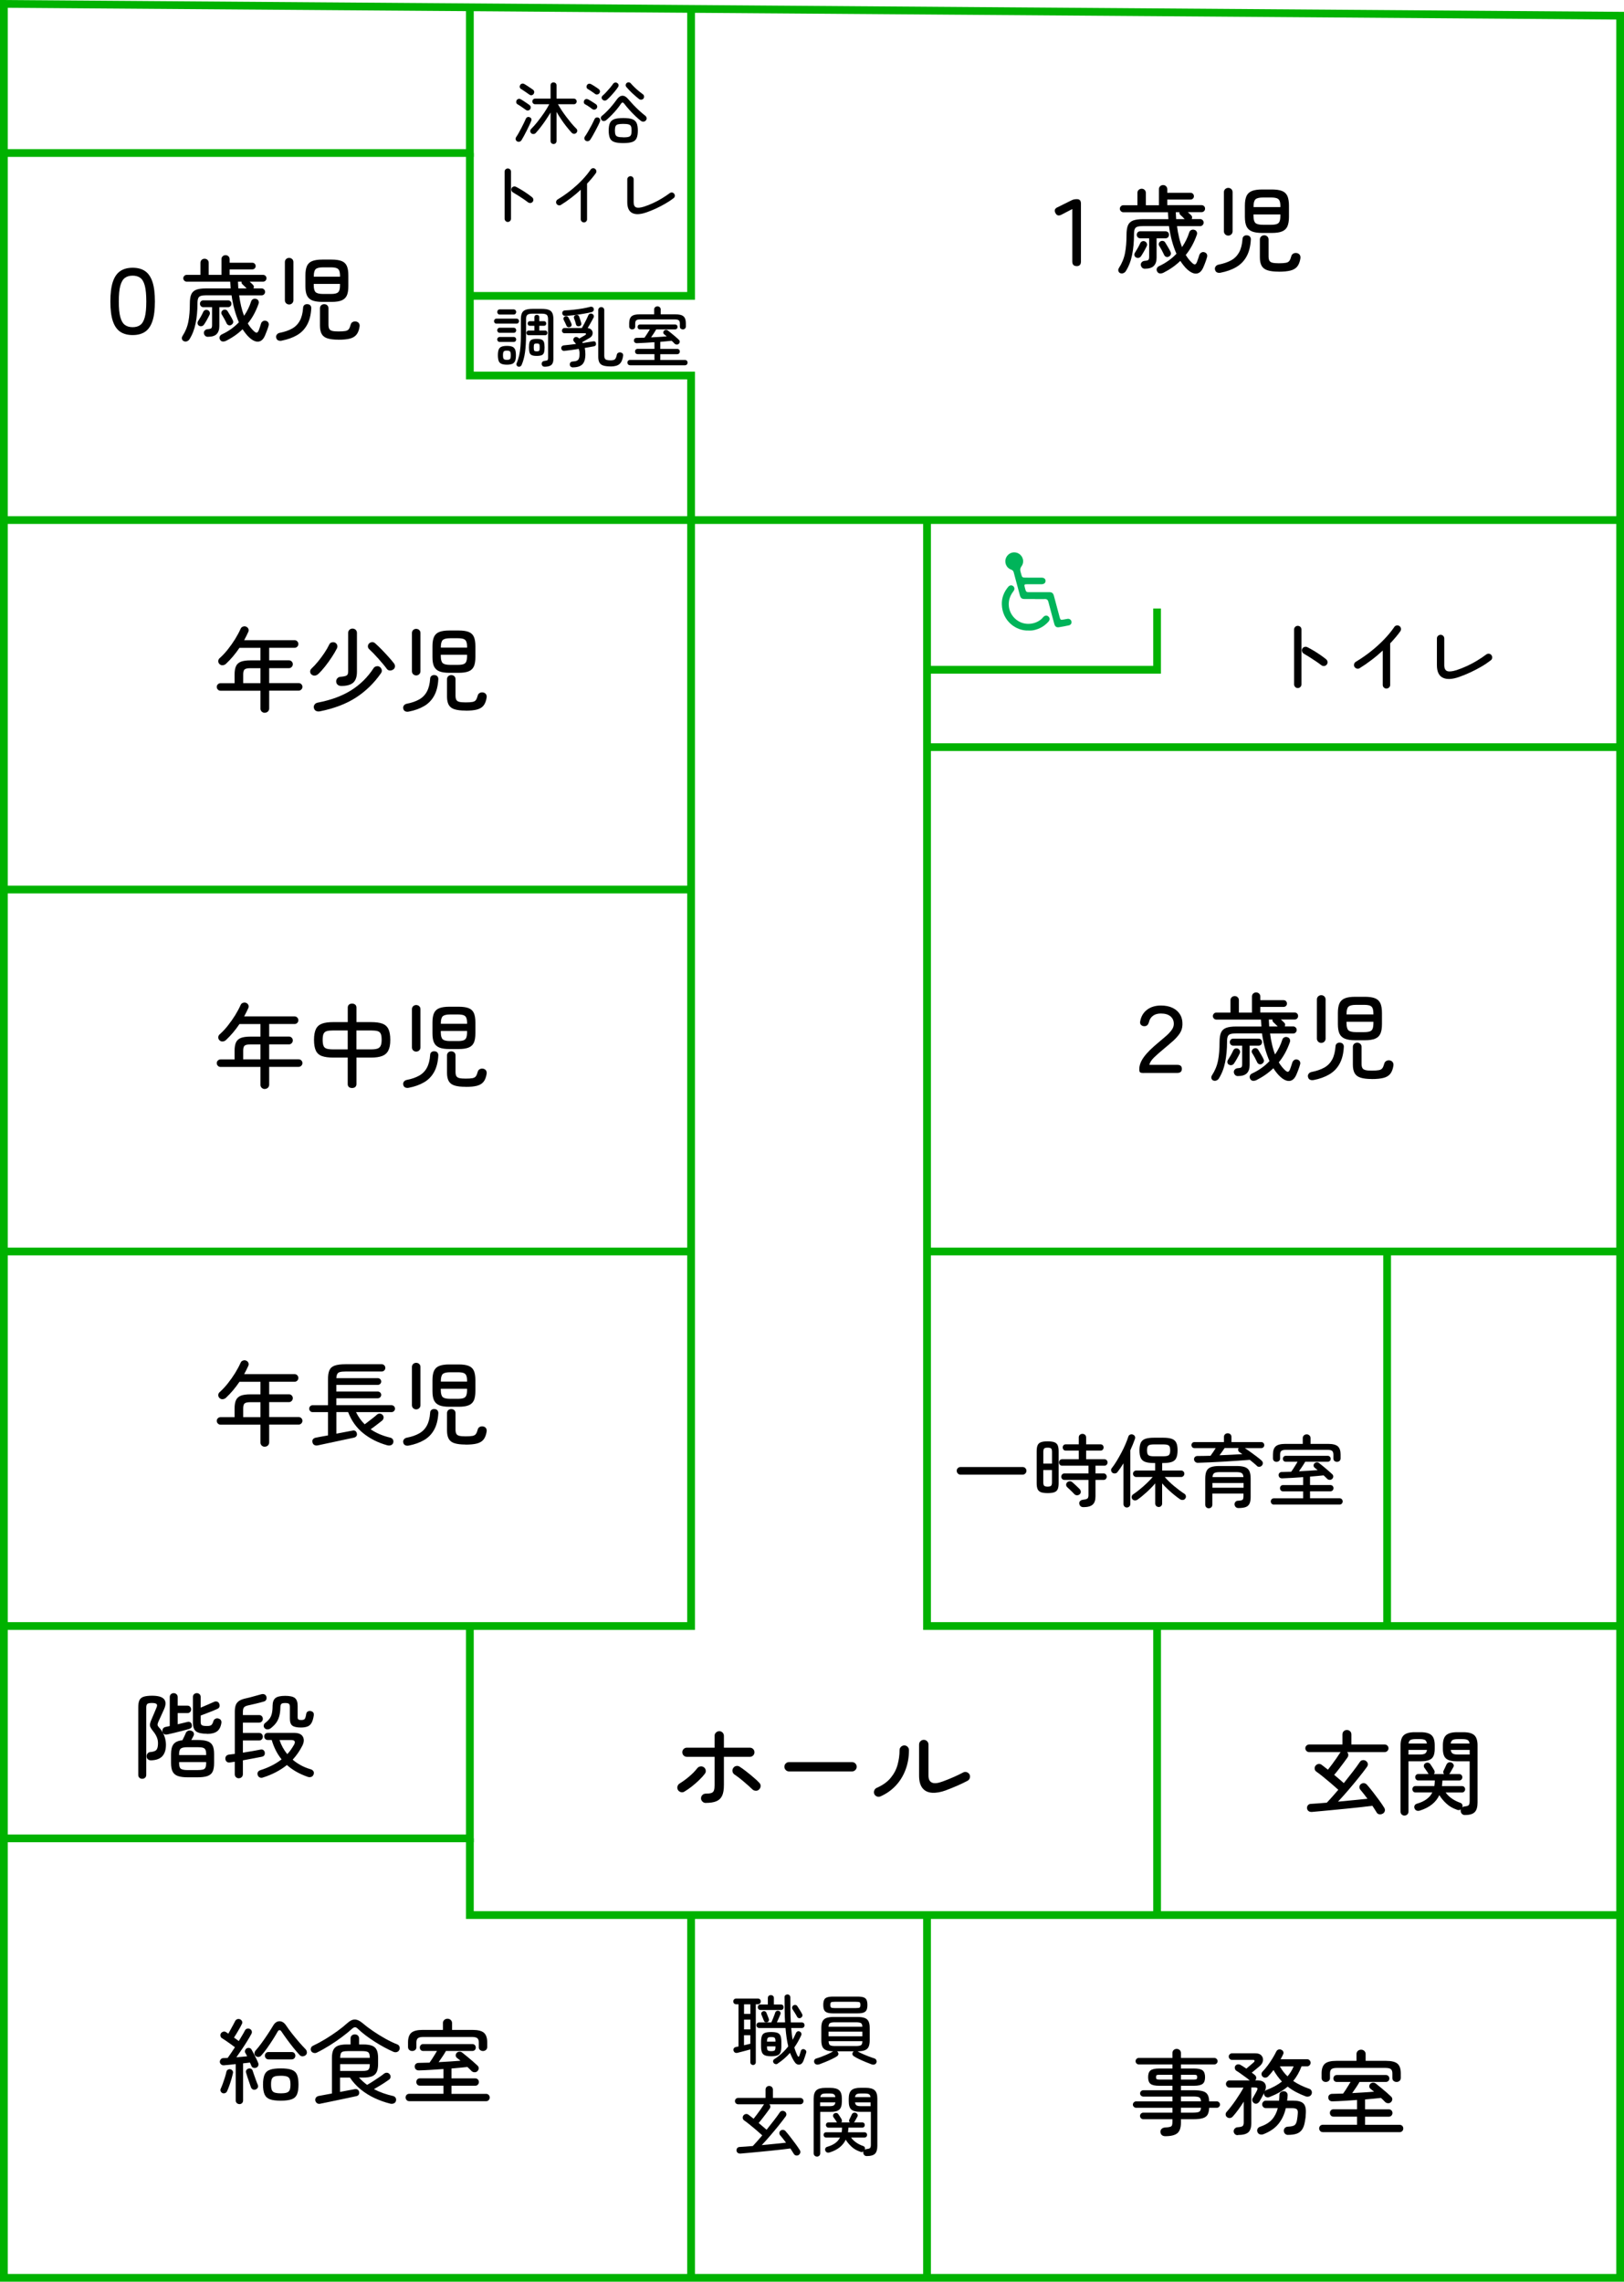 <?xml version="1.0" encoding="UTF-8"?><svg id="_レイヤー_2" xmlns="http://www.w3.org/2000/svg" viewBox="0 0 366.21 514.53"><defs><style>.cls-1{fill:#00b45a;}.cls-2{fill:#00b200;}</style></defs><g id="_レイヤー_2-2"><path class="cls-2" d="M366.21,514.53H0V0l366.21,2.67v511.86ZM1.75,512.78h362.72V4.41L1.75,1.76v511.02Z"/><polygon class="cls-2" points="106.83 35.38 .87 35.38 .87 33.63 105.08 33.63 105.08 .88 106.83 .88 106.83 35.38"/><polygon class="cls-2" points="156.71 367.55 .87 367.55 .87 365.8 154.96 365.8 154.96 85.55 105.08 85.55 105.08 34.5 106.83 34.5 106.83 83.81 156.71 83.81 156.71 367.55"/><rect class="cls-2" x=".87" y="281.34" width="154.96" height="1.75"/><rect class="cls-2" x=".87" y="199.72" width="154.96" height="1.75"/><rect class="cls-2" x=".87" y="116.4" width="364.47" height="1.75"/><polygon class="cls-2" points="156.71 67.6 105.96 67.6 105.96 65.85 154.96 65.85 154.96 2.03 156.71 2.03 156.71 67.6"/><polygon class="cls-2" points="365.34 367.55 208.17 367.55 208.17 117.27 209.92 117.27 209.92 365.8 365.34 365.8 365.34 367.55"/><rect class="cls-2" x="209.04" y="281.34" width="156.29" height="1.75"/><rect class="cls-2" x="311.92" y="282.21" width="1.75" height="84.47"/><rect class="cls-2" x="209.04" y="167.61" width="156.29" height="1.75"/><polygon class="cls-2" points="261.79 151.91 209.04 151.91 209.04 150.16 260.05 150.16 260.05 137.22 261.79 137.22 261.79 151.91"/><polygon class="cls-2" points="106.83 415.43 .87 415.43 .87 413.69 105.08 413.69 105.08 366.68 106.83 366.68 106.83 415.43"/><polygon class="cls-2" points="365.34 432.73 105.08 432.73 105.08 414.56 106.83 414.56 106.83 430.98 365.34 430.98 365.34 432.73"/><rect class="cls-2" x="260.05" y="366.68" width="1.75" height="65.18"/><rect class="cls-2" x="208.17" y="431.85" width="1.75" height="81.81"/><rect class="cls-2" x="154.96" y="431.85" width="1.75" height="81.81"/><path d="M242.78,60c-.66,0-.98-.34-.98-1.03v-11.83l-2.46,1.28c-.61.31-1.06.19-1.34-.38-.31-.58-.16-1.02.47-1.3l3.14-1.56c.23-.11.44-.19.63-.22.19-.04.4-.05.63-.05.58,0,.88.33.88,1v13.07c0,.68-.32,1.03-.96,1.03Z"/><path d="M252.6,61.6c-.21-.11-.35-.28-.41-.5s-.01-.45.13-.67c.68-1.05,1.14-2.17,1.37-3.36.23-1.19.34-2.57.34-4.13,0-.91.11-1.62.32-2.12.21-.5.59-.86,1.13-1.08.54-.21,1.31-.32,2.31-.32h5.68c-.01-.26-.03-.52-.05-.78s-.04-.52-.05-.78h-10.06c-.21,0-.4-.08-.55-.24-.16-.16-.24-.34-.24-.55s.08-.4.24-.56.34-.23.55-.23h3.18v-2.78c0-.29.09-.51.28-.68.19-.17.41-.26.68-.26.26,0,.48.08.66.26.18.17.28.4.28.68v2.78h2.95v-3.61c0-.29.09-.51.28-.68.18-.17.41-.26.66-.26s.48.08.66.26.28.4.28.68v.81h5.25c.21,0,.4.07.54.22s.22.33.22.54-.07.39-.22.54-.33.22-.54.22h-5.25v1.26h7.73c.23,0,.42.08.57.23.15.16.22.34.22.56s-.07.4-.22.55c-.15.16-.34.24-.57.24h-3.1c.14.13.28.25.41.37.13.12.23.22.3.29.29.26.34.55.17.9h1.9c.21,0,.4.08.56.23.16.16.23.35.23.58,0,.21-.08.4-.23.55s-.34.24-.56.24h-5.21c.11.87.26,1.7.45,2.5.18.8.41,1.54.68,2.22.71-1.03,1.26-2.14,1.64-3.35.08-.24.24-.41.47-.51.23-.1.46-.11.7-.02.24.07.41.22.51.44s.1.46,0,.71c-.3.84-.65,1.64-1.06,2.39-.41.75-.88,1.46-1.42,2.11.44.73.92,1.33,1.45,1.81.28.26.5.36.66.31.16-.05.3-.24.43-.57.07-.2.16-.45.27-.76.11-.31.19-.57.25-.78.09-.24.24-.43.46-.55.22-.13.46-.15.71-.06.24.07.42.21.52.42.11.21.12.43.05.67-.08.31-.2.66-.34,1.05-.14.38-.28.75-.43,1.09-.37.94-.88,1.46-1.52,1.56s-1.35-.2-2.14-.9c-.3-.27-.58-.57-.84-.9-.26-.33-.52-.68-.76-1.05-1.07,1.04-2.35,1.94-3.84,2.69-.24.11-.5.16-.76.14-.26-.02-.47-.16-.61-.42-.14-.24-.17-.48-.08-.72.09-.23.27-.41.52-.52.77-.36,1.48-.77,2.13-1.24.66-.47,1.25-.98,1.77-1.54-.4-.91-.74-1.89-1.03-2.95-.28-1.05-.5-2.15-.66-3.29h-5.85c-.54,0-.96.05-1.25.14-.29.09-.5.27-.61.53-.11.26-.17.65-.17,1.16,0,1.72-.14,3.28-.43,4.67-.28,1.39-.76,2.62-1.43,3.68-.14.21-.33.36-.58.45-.24.09-.48.07-.73-.04ZM256.13,58.04c-.18-.13-.29-.29-.32-.49-.03-.2,0-.38.11-.55.21-.33.43-.69.65-1.08.22-.39.41-.77.57-1.12.1-.2.25-.33.46-.4.21-.06.41-.05.61.05s.33.25.41.46c.07.21.06.41-.04.61-.17.36-.37.74-.61,1.16-.24.42-.46.79-.67,1.1-.13.18-.3.31-.52.36-.22.06-.43.02-.63-.11ZM258.15,60.6c-.26,0-.47-.09-.63-.26-.16-.17-.25-.38-.27-.62-.01-.24.06-.45.24-.62s.39-.26.66-.28c.41-.03.68-.1.8-.21.12-.11.18-.36.18-.73v-4.14h-2.03c-.21,0-.39-.08-.54-.23-.15-.16-.22-.34-.22-.56,0-.23.08-.42.22-.57s.33-.22.54-.22h5.72c.23,0,.42.08.57.22s.22.34.22.57c0,.21-.08.4-.22.56-.15.16-.34.23-.57.23h-2.01v4.36c0,.83-.21,1.45-.63,1.87-.42.42-1.1.63-2.04.63ZM263.62,57.84c-.23.13-.45.15-.65.08-.21-.08-.35-.21-.44-.4-.13-.28-.3-.63-.52-1.04s-.43-.76-.63-1.08c-.1-.17-.12-.35-.05-.54.06-.19.19-.34.37-.44.18-.1.38-.13.58-.08.2.04.36.16.47.34.19.3.4.66.65,1.08s.43.76.54,1.01c.11.21.14.42.07.61-.06.19-.2.35-.39.46ZM265.22,49.41h1.92c-.14-.16-.3-.32-.48-.49-.18-.17-.35-.33-.5-.47-.17-.17-.24-.37-.19-.6h-.83c.01.27.03.53.04.79.01.26.03.51.04.77Z"/><path d="M275.24,61.5c-.3.06-.57.03-.8-.07-.24-.11-.39-.32-.46-.63-.06-.26-.01-.49.14-.71.15-.21.37-.35.65-.41,1.15-.23,2.11-.56,2.88-.99.77-.43,1.36-1.04,1.78-1.81.42-.78.67-1.78.76-3,.01-.27.12-.48.31-.63s.42-.21.69-.18c.3.01.52.11.67.3s.22.41.2.66c-.08,1.54-.41,2.81-.97,3.82-.56,1.01-1.33,1.8-2.32,2.38-.98.58-2.16,1-3.54,1.27ZM276.97,53.13c-.27,0-.5-.09-.69-.28-.19-.18-.29-.42-.29-.7v-8.8c0-.3.1-.54.29-.71s.42-.27.69-.27.5.09.69.27c.19.18.29.42.29.71v8.8c0,.28-.1.52-.29.7-.19.19-.42.28-.69.28ZM284.61,52.53c-.97,0-1.74-.12-2.31-.35-.57-.23-.98-.62-1.22-1.14-.24-.53-.36-1.24-.36-2.14v-2.54c0-.9.12-1.61.36-2.15.24-.53.65-.91,1.22-1.14.57-.23,1.34-.34,2.31-.34h2.18c.98,0,1.75.11,2.32.34.56.23.96.61,1.2,1.14.23.53.35,1.25.35,2.15v2.54c0,.9-.12,1.61-.35,2.14-.24.53-.63.91-1.2,1.14-.56.24-1.33.35-2.32.35h-2.18ZM282.67,46.7h6.06v-.11c0-.54-.06-.96-.17-1.26s-.32-.5-.63-.62c-.31-.11-.74-.17-1.31-.17h-1.81c-.85,0-1.42.14-1.71.42-.29.28-.43.82-.43,1.63v.11ZM284.8,50.69h1.81c.57,0,1.01-.06,1.31-.17.31-.11.52-.32.63-.62s.17-.71.17-1.24v-.3h-6.06v.3c0,.8.14,1.33.43,1.61.28.28.85.42,1.71.42ZM288.37,61.26c-1.05,0-1.89-.1-2.52-.3-.63-.2-1.07-.53-1.34-1s-.41-1.11-.41-1.92v-4.01c0-.3.1-.53.29-.71.19-.17.42-.26.69-.26s.5.08.69.26.29.41.29.71v3.78c0,.41.06.73.18.96.12.23.35.38.68.47.33.08.82.13,1.44.13.71,0,1.25-.04,1.61-.11.36-.07.63-.22.79-.45.16-.23.3-.57.42-1.02.07-.29.24-.49.49-.62.26-.13.53-.16.83-.09.3.09.51.24.63.46.12.22.15.48.1.78-.13.77-.37,1.37-.71,1.79s-.85.73-1.52.9c-.66.17-1.54.26-2.64.26Z"/><path d="M257.93,241.97c-.41,0-.69-.05-.82-.14-.14-.09-.2-.33-.2-.72,0-.88.34-1.8,1.03-2.74.68-.95,1.79-2.05,3.33-3.32.6-.5,1.15-.97,1.67-1.42s.93-.9,1.26-1.35c.33-.45.49-.91.49-1.38.01-.71-.24-1.28-.75-1.71-.51-.43-1.24-.64-2.18-.64-.71,0-1.3.17-1.76.51-.46.34-.77.81-.91,1.41-.08.3-.21.53-.36.69-.16.16-.38.25-.68.25-.31,0-.56-.1-.75-.29-.19-.19-.25-.46-.19-.8.2-1.11.71-1.98,1.55-2.62.83-.63,1.88-.95,3.13-.95,1.03,0,1.91.18,2.65.54.74.36,1.3.87,1.69,1.53.38.65.55,1.42.51,2.28-.03.73-.23,1.37-.61,1.94s-.88,1.13-1.49,1.68-1.31,1.14-2.08,1.78c-.81.67-1.53,1.3-2.16,1.9-.63.6-1,1.17-1.13,1.73h6.32c.68,0,1.02.3,1.02.9s-.34.92-1.02.92h-7.54Z"/><path d="M273.58,243.66c-.21-.11-.35-.28-.41-.5s-.01-.45.13-.67c.68-1.05,1.14-2.17,1.37-3.36.23-1.19.34-2.57.34-4.13,0-.91.11-1.62.32-2.12.21-.51.59-.86,1.13-1.08.54-.21,1.31-.32,2.31-.32h5.68c-.01-.26-.03-.52-.05-.78-.02-.26-.04-.52-.05-.78h-10.06c-.21,0-.4-.08-.55-.23-.16-.16-.24-.34-.24-.56s.08-.4.24-.56c.16-.16.34-.23.55-.23h3.18v-2.78c0-.28.09-.51.28-.68.19-.17.41-.26.68-.26.26,0,.48.08.66.26.18.17.28.4.28.68v2.78h2.95v-3.61c0-.28.09-.51.28-.68.18-.17.41-.26.66-.26s.48.09.66.26.28.4.28.68v.81h5.25c.21,0,.4.07.54.22s.22.33.22.54-.07.4-.22.54-.33.22-.54.22h-5.25v1.26h7.73c.23,0,.42.08.57.23.15.16.22.34.22.56s-.07.4-.22.56c-.15.16-.34.23-.57.23h-3.1c.14.13.28.25.41.37.13.12.23.22.3.29.29.26.34.56.17.9h1.9c.21,0,.4.08.56.23.16.16.23.35.23.58,0,.21-.08.4-.23.56-.16.16-.34.23-.56.23h-5.21c.11.87.26,1.7.45,2.5.18.8.41,1.54.68,2.22.71-1.02,1.26-2.14,1.64-3.35.08-.24.24-.41.47-.51.23-.1.46-.11.7-.02.24.07.41.22.51.44s.1.46,0,.72c-.3.84-.65,1.64-1.06,2.39-.41.75-.88,1.46-1.42,2.11.44.73.92,1.33,1.45,1.81.28.26.5.36.66.31.16-.05.3-.24.43-.57.07-.2.16-.45.27-.76.11-.31.19-.57.25-.78.09-.24.24-.43.46-.56.22-.13.46-.15.71-.06.24.07.42.21.52.42.11.21.12.43.05.67-.08.31-.2.66-.34,1.05-.14.38-.28.75-.43,1.09-.37.94-.88,1.46-1.52,1.56s-1.35-.2-2.14-.9c-.3-.27-.58-.57-.84-.9-.26-.33-.52-.68-.76-1.05-1.07,1.04-2.35,1.94-3.84,2.69-.24.11-.5.16-.76.14-.26-.02-.47-.16-.61-.42-.14-.24-.17-.48-.08-.72s.27-.41.52-.52c.77-.36,1.48-.77,2.13-1.24.66-.47,1.25-.98,1.77-1.54-.4-.91-.74-1.89-1.03-2.95-.28-1.05-.5-2.15-.66-3.29h-5.85c-.54,0-.96.05-1.25.14-.29.09-.5.27-.61.53-.11.26-.17.65-.17,1.16,0,1.72-.14,3.28-.43,4.67-.28,1.39-.76,2.62-1.43,3.68-.14.21-.33.36-.58.45s-.48.07-.73-.04ZM277.1,240.09c-.18-.13-.29-.29-.32-.49-.03-.2,0-.38.11-.56.21-.33.43-.69.65-1.08.22-.39.41-.77.57-1.12.1-.2.25-.33.46-.4s.41-.05.61.05c.2.1.33.25.41.46.07.21.06.41-.04.61-.17.36-.37.74-.61,1.16-.24.42-.46.79-.67,1.1-.13.19-.3.31-.52.36-.22.06-.43.02-.63-.11ZM279.13,242.66c-.26,0-.47-.09-.63-.26-.16-.17-.25-.38-.27-.62-.01-.24.06-.45.24-.62s.39-.26.66-.28c.41-.03.68-.1.8-.21s.18-.36.18-.73v-4.14h-2.03c-.21,0-.39-.08-.54-.23-.15-.16-.22-.34-.22-.56,0-.23.08-.42.22-.57s.33-.22.54-.22h5.72c.23,0,.42.08.57.22s.22.34.22.57c0,.21-.08.4-.22.56-.15.16-.34.23-.57.23h-2.01v4.36c0,.83-.21,1.45-.63,1.87-.42.42-1.1.63-2.04.63ZM284.59,239.9c-.23.13-.45.15-.65.07-.21-.08-.35-.21-.44-.4-.13-.28-.3-.63-.52-1.04-.22-.41-.43-.77-.63-1.08-.1-.17-.12-.35-.05-.54.06-.19.19-.34.37-.44.18-.1.38-.13.58-.09.2.04.36.16.47.34.19.3.4.66.65,1.08s.43.76.54,1.01c.11.21.14.42.07.61-.06.19-.2.35-.39.46ZM286.2,231.47h1.92c-.14-.16-.3-.32-.48-.49-.18-.17-.35-.33-.5-.47-.17-.17-.24-.37-.19-.6h-.83c.01.27.03.53.04.79.01.26.03.51.04.77Z"/><path d="M296.21,243.55c-.3.06-.57.03-.8-.07-.24-.11-.39-.32-.46-.63-.06-.26-.01-.49.14-.7s.37-.35.65-.41c1.15-.23,2.11-.56,2.88-.99s1.36-1.04,1.78-1.81.67-1.78.76-3c.01-.27.12-.48.31-.63s.42-.21.69-.18c.3.01.52.11.67.3.15.19.22.41.2.66-.08,1.54-.41,2.81-.97,3.82-.56,1.01-1.33,1.8-2.32,2.38s-2.16,1-3.54,1.27ZM297.94,235.18c-.27,0-.5-.09-.69-.28s-.29-.42-.29-.7v-8.8c0-.3.1-.54.29-.71.19-.18.42-.27.69-.27s.5.09.69.27c.19.18.29.42.29.71v8.8c0,.28-.1.52-.29.7-.19.19-.42.28-.69.28ZM305.58,234.58c-.97,0-1.74-.12-2.31-.35s-.98-.62-1.22-1.14c-.24-.53-.36-1.24-.36-2.14v-2.54c0-.9.12-1.61.36-2.15.24-.53.65-.91,1.22-1.14.57-.23,1.34-.34,2.31-.34h2.18c.98,0,1.75.11,2.32.34.56.23.96.61,1.2,1.14.23.53.35,1.25.35,2.15v2.54c0,.9-.12,1.61-.35,2.14-.24.53-.63.91-1.2,1.14-.56.23-1.33.35-2.32.35h-2.18ZM303.64,228.76h6.06v-.11c0-.54-.06-.96-.17-1.26s-.32-.5-.63-.62c-.31-.11-.74-.17-1.31-.17h-1.81c-.85,0-1.42.14-1.71.42-.29.28-.43.82-.43,1.63v.11ZM305.78,232.75h1.81c.57,0,1.01-.06,1.31-.17.31-.11.52-.32.63-.62s.17-.71.17-1.24v-.3h-6.06v.3c0,.8.14,1.33.43,1.61.28.28.85.42,1.71.42ZM309.34,243.32c-1.05,0-1.89-.1-2.52-.3-.63-.2-1.07-.53-1.34-1s-.41-1.11-.41-1.92v-4.01c0-.3.1-.53.29-.7.19-.17.42-.26.69-.26s.5.09.69.26.29.41.29.7v3.78c0,.41.06.73.18.96.12.23.35.38.68.47.33.09.82.13,1.44.13.71,0,1.25-.04,1.61-.11.36-.07.63-.22.79-.45.16-.23.3-.57.42-1.02.07-.28.24-.49.49-.62.26-.13.53-.16.83-.09.3.09.51.24.63.46.12.22.15.48.1.78-.13.77-.37,1.37-.71,1.79-.35.43-.85.73-1.52.9-.66.17-1.54.26-2.64.26Z"/><path d="M216.59,332.54c-.24,0-.44-.09-.6-.26s-.25-.38-.25-.61.08-.44.25-.6c.17-.17.37-.25.6-.25h14.02c.24,0,.44.08.6.25.17.17.25.37.25.6s-.08.44-.25.61-.37.26-.6.26h-14.02Z"/><path d="M236.24,336.7c-.65,0-1.16-.07-1.51-.2-.36-.14-.6-.37-.75-.69-.14-.33-.21-.77-.21-1.34v-7.21c0-.57.07-1.02.21-1.34.14-.33.39-.56.75-.69.36-.14.86-.2,1.51-.2s1.16.07,1.52.2c.36.14.61.37.75.69.14.33.21.77.21,1.34v7.21c0,.57-.07,1.02-.21,1.34-.14.33-.39.56-.75.69-.36.14-.87.2-1.52.2ZM235.27,330.05h1.96v-2.65c0-.38-.07-.63-.2-.76-.13-.12-.39-.19-.78-.19s-.65.06-.78.19c-.13.12-.2.38-.2.76v2.65ZM236.24,335.24c.39,0,.65-.07.78-.2.13-.13.2-.38.2-.75v-2.79h-1.96v2.79c0,.37.07.62.2.75.13.13.39.2.78.2ZM244.28,339.86c-.27,0-.49-.08-.64-.23-.15-.15-.24-.34-.27-.57-.02-.24.04-.43.21-.59.16-.15.37-.24.63-.27.52-.06.86-.15,1.01-.28.15-.13.23-.4.23-.8v-3.39h-5.4c-.22,0-.41-.07-.54-.22-.14-.15-.2-.32-.2-.51,0-.2.07-.38.2-.52.14-.15.32-.22.54-.22h5.4v-1.74h-5.92c-.23,0-.4-.07-.53-.22-.13-.15-.2-.32-.2-.51,0-.2.06-.37.2-.52.13-.14.31-.21.53-.21h3.73v-1.94h-2.91c-.23,0-.4-.07-.52-.21s-.19-.31-.19-.5c0-.2.06-.37.19-.51s.3-.2.52-.2h2.91v-1.55c0-.25.08-.45.24-.59s.35-.22.58-.22c.24,0,.44.07.6.22s.24.35.24.59v1.55h3.23c.22,0,.4.07.52.2.12.14.19.3.19.51,0,.19-.06.35-.19.5-.12.14-.3.21-.52.21h-3.23v1.94h4.1c.23,0,.4.07.53.21.13.14.2.31.2.52,0,.19-.06.36-.2.51-.13.15-.31.22-.53.22h-1.99v1.74h1.81c.23,0,.4.07.53.22.13.15.2.32.2.52,0,.19-.07.36-.2.51-.13.15-.31.22-.53.22h-1.81v3.7c0,.87-.21,1.49-.64,1.87s-1.13.57-2.11.57ZM242.3,336.97c-.13-.15-.3-.33-.51-.53-.21-.2-.42-.4-.62-.6-.21-.2-.38-.36-.52-.48-.15-.14-.23-.32-.24-.52,0-.21.06-.39.21-.54.17-.17.36-.25.59-.27.23-.01.42.06.59.21.13.11.3.26.51.45.21.2.42.39.63.59.21.2.38.36.5.49.17.18.26.38.28.59.02.22-.06.41-.22.58-.15.15-.35.24-.59.25s-.43-.06-.59-.21Z"/><path d="M254.12,339.95c-.21,0-.4-.07-.55-.22s-.23-.33-.23-.54v-9.21c-.22.36-.45.7-.67,1.04-.23.34-.46.65-.69.95-.13.17-.3.26-.52.29-.21.03-.41-.01-.6-.13-.17-.13-.27-.3-.3-.5-.04-.2,0-.38.12-.53.37-.46.74-1,1.11-1.61s.73-1.24,1.08-1.9c.35-.66.66-1.3.92-1.92.27-.62.48-1.18.63-1.66.07-.24.2-.4.4-.49.2-.09.4-.1.61-.03.2.07.36.19.46.36s.12.37.05.6c-.14.4-.3.82-.48,1.26s-.37.88-.57,1.33v12.12c0,.22-.08.41-.23.56-.15.15-.34.22-.55.22ZM261.3,339.83c-.22,0-.42-.07-.57-.22-.15-.15-.23-.33-.23-.56v-4.55c-.54.65-1.18,1.31-1.92,1.98-.73.67-1.43,1.24-2.1,1.71-.19.12-.4.17-.62.15-.23-.02-.41-.12-.55-.31-.12-.18-.15-.37-.11-.58.05-.21.15-.36.32-.47.45-.3.95-.67,1.5-1.12.55-.45,1.09-.92,1.61-1.42s.95-.95,1.3-1.37h-3.7c-.2,0-.38-.07-.52-.22-.15-.15-.22-.32-.22-.52s.07-.37.22-.51c.15-.14.32-.21.52-.21h4.26v-1.69h-.3c-.83,0-1.48-.09-1.95-.26s-.8-.47-1-.89-.29-.99-.29-1.71.1-1.29.29-1.71c.2-.42.53-.71,1-.88s1.12-.26,1.95-.26h2.13c.83,0,1.47.09,1.94.26s.79.46.99.88c.2.41.29.98.29,1.71s-.1,1.29-.29,1.71-.52.72-.99.89-1.11.26-1.94.26h-.25v1.69h4.28c.2,0,.37.07.51.21.14.14.21.31.21.51s-.07.38-.21.52c-.14.15-.31.22-.51.22h-3.7c.26.31.58.64.94,1s.76.71,1.18,1.06.83.67,1.24.98c.4.3.76.55,1.08.75.18.11.28.27.32.48.04.21,0,.4-.12.57-.12.19-.29.3-.52.33-.22.03-.44-.01-.64-.13-.42-.28-.87-.62-1.36-1.02-.49-.4-.97-.82-1.44-1.26s-.89-.88-1.27-1.32v4.55c0,.23-.08.41-.23.56-.15.15-.34.22-.55.22ZM260.25,328.4h2.03c.64,0,1.07-.08,1.28-.25.21-.17.32-.53.32-1.1s-.11-.92-.32-1.08c-.21-.17-.64-.25-1.28-.25h-2.03c-.64,0-1.07.08-1.28.25-.21.17-.32.53-.32,1.08s.11.94.32,1.1c.21.17.64.25,1.28.25Z"/><path d="M283.41,330.53c-.43-.39-.95-.83-1.58-1.33-.81.06-1.71.12-2.72.2-1.01.07-2.05.14-3.12.2s-2.12.11-3.13.16c-1.01.05-1.93.08-2.75.11-.22,0-.42-.07-.58-.21-.16-.14-.25-.33-.28-.55-.01-.22.06-.41.2-.56.15-.15.35-.22.61-.22.88,0,1.85-.02,2.91-.05.19-.26.39-.54.6-.85.21-.31.39-.6.56-.87h-4.76c-.21,0-.38-.07-.51-.2-.12-.14-.19-.3-.19-.49s.06-.35.19-.48c.12-.13.29-.2.51-.2h6.63v-1.16c0-.25.08-.45.25-.6.17-.15.36-.22.59-.22.24,0,.44.07.6.22.17.15.25.35.25.6v1.16h6.7c.2,0,.37.06.5.2.13.13.2.29.2.48s-.06.35-.2.49c-.13.14-.3.2-.5.2h-3.68c.41.26.86.56,1.33.91.47.34.93.68,1.37,1.01.44.33.8.63,1.08.89.17.15.26.33.28.53.02.2-.05.39-.2.57-.15.18-.35.28-.58.29-.23.02-.43-.05-.59-.21ZM272.6,340.13c-.23,0-.42-.07-.58-.22-.16-.15-.24-.35-.24-.6v-5.88c0-.73.1-1.31.3-1.72.2-.42.54-.71,1-.87.47-.17,1.1-.25,1.89-.25h3.86c.79,0,1.42.08,1.89.25.47.17.8.46,1,.87.2.41.3.99.3,1.72v4.12c0,.64-.08,1.14-.25,1.51-.17.37-.45.63-.84.78-.4.15-.95.23-1.66.23-.26,0-.47-.08-.62-.23-.15-.15-.24-.34-.27-.57-.01-.2.05-.39.18-.56.13-.17.3-.26.51-.28.4-.02.7-.06.88-.11.18-.05.3-.14.36-.28.06-.14.09-.34.09-.61v-.62h-7.02v2.49c0,.25-.08.45-.23.6-.15.15-.34.22-.57.22ZM273.4,335.49h7.02v-1.07h-7.02v1.07ZM273.42,333.09h6.98c-.04-.45-.17-.75-.4-.9-.23-.15-.64-.22-1.22-.22h-3.73c-.58,0-.99.07-1.23.22-.24.15-.37.45-.41.9ZM274.99,328.17c.91-.04,1.81-.08,2.7-.12.89-.05,1.71-.09,2.47-.14-.12-.08-.23-.16-.35-.24-.11-.08-.22-.14-.31-.2-.17-.12-.26-.26-.29-.44-.03-.17,0-.33.1-.49h-3.16c-.15.24-.33.5-.54.79-.21.29-.41.57-.61.84Z"/><path d="M287.28,339.3c-.21,0-.39-.07-.52-.21-.13-.14-.2-.31-.2-.5,0-.2.06-.37.2-.51.13-.14.3-.21.52-.21h6.58v-1.56h-4.51c-.23,0-.4-.07-.52-.21-.12-.14-.19-.31-.19-.5,0-.2.06-.37.19-.51.12-.14.3-.2.52-.2h4.51v-1.79c-.82.06-1.63.11-2.43.16-.81.05-1.56.08-2.26.11-.24.01-.43-.04-.59-.17s-.24-.3-.25-.54c-.01-.21.05-.39.2-.52.14-.14.33-.2.55-.2.32-.01.66-.02,1.01-.03s.72-.01,1.08-.03c.13-.18.28-.4.46-.67s.35-.54.52-.83.32-.53.45-.75h-2.65c-.2,0-.36-.06-.48-.19-.12-.12-.18-.28-.18-.47s.06-.35.18-.48c.12-.13.28-.2.48-.2h9.44c.2,0,.36.06.49.2.12.13.19.29.19.48s-.06.35-.19.47c-.12.12-.29.19-.49.19h-5.07c-.17.3-.38.65-.65,1.05-.27.4-.52.77-.75,1.1.75-.04,1.48-.08,2.2-.12.72-.05,1.39-.09,2.01-.14-.12-.11-.24-.2-.36-.29-.12-.09-.23-.17-.32-.26-.15-.13-.23-.29-.24-.47s.06-.35.19-.49c.13-.14.3-.22.51-.24s.4.04.58.19c.26.2.57.45.94.75.37.3.73.61,1.09.92.36.31.66.58.9.81.15.14.23.31.23.51s-.08.39-.25.55c-.15.15-.34.22-.57.21-.23-.01-.42-.09-.57-.25-.11-.12-.22-.24-.36-.36-.13-.12-.27-.26-.43-.4-.44.05-.92.09-1.44.14-.52.05-1.06.09-1.62.14v1.9h4.57c.21,0,.39.07.52.2.13.14.2.31.2.51,0,.19-.06.36-.2.5-.13.14-.3.21-.52.21h-4.57v1.56h6.65c.21,0,.38.07.51.21.13.14.2.3.2.51,0,.19-.07.36-.2.5-.13.14-.3.21-.51.21h-14.8ZM287.85,329.65c-.23,0-.42-.07-.57-.21-.15-.14-.23-.33-.23-.57v-.87c0-.86.21-1.48.63-1.85s1.15-.55,2.2-.55h3.89v-1.31c0-.24.09-.44.26-.6.17-.16.38-.24.63-.24s.44.08.61.24c.17.16.26.36.26.6v1.31h3.94c1.04,0,1.77.18,2.2.55.42.37.63.98.63,1.85v.87c0,.24-.08.43-.24.57-.16.14-.35.21-.58.21s-.4-.07-.56-.2c-.16-.13-.24-.31-.24-.55v-.89c0-.39-.1-.67-.29-.83s-.55-.24-1.08-.24h-9.28c-.52,0-.88.08-1.08.24-.2.16-.29.44-.29.83v.89c0,.24-.08.42-.24.55-.16.13-.35.2-.58.2Z"/><path d="M292.64,155.16c-.23,0-.42-.08-.58-.25-.16-.17-.24-.37-.24-.59v-12.37c0-.23.08-.42.24-.58.16-.16.36-.24.58-.24.24,0,.44.08.6.24.16.16.24.36.24.58v12.37c0,.23-.08.42-.24.59-.16.17-.36.25-.6.25ZM297.95,150c-.33-.26-.73-.55-1.19-.86-.46-.31-.93-.62-1.41-.92s-.93-.58-1.34-.82c-.19-.11-.32-.27-.39-.48-.07-.21-.06-.42.04-.63.11-.2.27-.34.49-.4.22-.07.43-.05.64.04.48.24.98.52,1.5.83.52.32,1.02.64,1.51.98.48.33.91.65,1.26.95.18.16.28.35.3.58.02.23-.04.44-.2.62-.16.18-.35.28-.57.3-.23.02-.44-.04-.63-.19Z"/><path d="M312.63,155.27c-.23,0-.42-.08-.58-.24-.16-.16-.24-.36-.24-.58v-7.75c-.8.74-1.65,1.46-2.55,2.14-.9.69-1.79,1.3-2.67,1.84-.19.12-.4.15-.62.09-.22-.06-.4-.19-.53-.38-.12-.2-.15-.42-.09-.64.06-.22.19-.39.38-.51,1.17-.71,2.3-1.48,3.37-2.33,1.08-.85,2.07-1.75,2.98-2.69.91-.94,1.69-1.89,2.33-2.83.13-.19.31-.31.53-.35.22-.04.43,0,.62.13.19.13.31.31.35.54.04.23,0,.44-.13.63-.31.44-.66.89-1.05,1.35-.39.46-.8.92-1.25,1.39v9.36c0,.23-.08.42-.24.58-.16.16-.36.24-.6.24Z"/><path d="M328.99,152.67c-1.55.54-2.77.59-3.65.15s-1.32-1.38-1.32-2.84v-6.01c0-.23.08-.42.25-.58.17-.16.37-.24.59-.24s.42.08.58.24c.16.16.24.36.24.58v6.01c0,.72.21,1.17.64,1.34s1.13.11,2.12-.2c.77-.25,1.54-.56,2.33-.92.79-.36,1.56-.77,2.3-1.22s1.44-.91,2.07-1.39c.19-.14.4-.2.63-.17.23.03.41.13.54.31.14.19.2.4.17.63-.03.23-.13.41-.31.54-.63.49-1.34.97-2.13,1.43s-1.61.89-2.47,1.29c-.86.4-1.72.75-2.58,1.05Z"/><path d="M29.91,75.56c-1.12,0-2.06-.25-2.8-.75-.74-.5-1.3-1.31-1.67-2.42-.37-1.11-.55-2.58-.55-4.4s.18-3.3.55-4.42c.37-1.11.92-1.92,1.67-2.43.74-.51,1.68-.76,2.8-.76s2.08.25,2.81.76c.74.51,1.29,1.32,1.66,2.43.37,1.11.55,2.58.55,4.42s-.18,3.29-.55,4.4c-.37,1.11-.92,1.92-1.66,2.42-.74.5-1.67.75-2.81.75ZM29.91,73.78c.71,0,1.29-.17,1.74-.51s.79-.93,1.01-1.77c.22-.84.33-2.01.33-3.51s-.11-2.71-.33-3.55c-.22-.84-.56-1.43-1.01-1.77-.45-.34-1.03-.51-1.74-.51s-1.29.17-1.75.51c-.46.34-.8.93-1.03,1.77-.23.84-.34,2.02-.34,3.55s.11,2.67.34,3.51c.23.84.57,1.43,1.03,1.77.46.34,1.04.51,1.75.51Z"/><path d="M41.43,76.93c-.21-.11-.34-.27-.4-.49-.06-.22-.01-.43.12-.66.67-1.03,1.11-2.12,1.33-3.28.22-1.16.33-2.5.33-4.03,0-.89.1-1.58.31-2.07.21-.49.58-.84,1.1-1.05.53-.21,1.28-.31,2.25-.31h5.54c-.01-.25-.03-.5-.05-.76-.02-.26-.04-.51-.05-.76h-9.81c-.21,0-.39-.08-.54-.23s-.23-.33-.23-.54.08-.39.23-.54.33-.23.54-.23h3.1v-2.71c0-.28.09-.5.27-.67.18-.17.4-.25.67-.25.25,0,.47.08.65.25.18.17.27.39.27.67v2.71h2.88v-3.52c0-.28.09-.5.27-.67.18-.17.4-.25.65-.25s.46.08.65.25c.18.17.27.39.27.67v.79h5.12c.21,0,.39.07.53.22.15.15.22.32.22.53s-.07.39-.22.53c-.15.15-.32.22-.53.22h-5.12v1.23h7.54c.22,0,.41.08.55.23.15.15.22.33.22.54s-.07.39-.22.54c-.15.15-.33.23-.55.23h-3.02c.14.12.27.25.4.37s.22.21.29.28c.28.25.33.54.17.87h1.85c.21,0,.39.08.54.23.15.15.23.34.23.56,0,.21-.08.39-.23.54-.15.15-.33.23-.54.23h-5.08c.11.85.26,1.66.44,2.44.18.78.4,1.5.67,2.17.69-1,1.23-2.09,1.6-3.27.08-.24.24-.4.46-.5.22-.1.45-.1.69-.02.24.07.4.21.5.43.1.22.1.45,0,.7-.29.82-.64,1.6-1.03,2.33-.4.74-.86,1.42-1.39,2.06.43.71.9,1.3,1.42,1.77.28.25.49.35.65.3.15-.05.29-.23.42-.55.07-.19.16-.44.26-.74.1-.3.18-.55.24-.76.08-.24.23-.42.45-.54.21-.12.45-.15.7-.06.24.07.41.21.51.41s.12.42.05.66c-.08.31-.19.65-.33,1.02-.14.38-.28.73-.42,1.06-.36.92-.85,1.42-1.48,1.52-.62.1-1.32-.2-2.08-.88-.29-.26-.57-.56-.82-.88s-.5-.66-.74-1.02c-1.04,1.01-2.29,1.89-3.75,2.62-.24.11-.48.16-.74.14s-.46-.16-.59-.41c-.14-.24-.16-.47-.07-.7.09-.23.26-.4.51-.51.75-.35,1.44-.75,2.08-1.21.64-.46,1.21-.96,1.73-1.5-.39-.89-.72-1.85-1-2.88-.28-1.03-.49-2.1-.65-3.21h-5.71c-.53,0-.93.05-1.22.14-.28.09-.48.26-.59.52-.11.26-.17.64-.17,1.14,0,1.68-.14,3.2-.42,4.55-.28,1.35-.74,2.55-1.4,3.59-.14.21-.33.35-.56.44-.24.08-.47.07-.71-.04ZM44.87,73.45c-.18-.12-.28-.28-.31-.48s0-.38.1-.54c.21-.32.42-.67.64-1.05.21-.38.4-.75.55-1.09.1-.19.25-.32.45-.39.2-.06.4-.04.59.05.19.1.33.25.4.45.07.2.06.4-.04.59-.17.35-.36.73-.59,1.14-.23.41-.45.77-.66,1.07-.12.18-.3.3-.51.35-.22.06-.42.02-.61-.1ZM46.85,75.95c-.25,0-.46-.08-.61-.25-.16-.17-.25-.37-.26-.6-.01-.24.06-.44.23-.6.17-.17.38-.26.65-.27.4-.03.66-.1.78-.21.12-.11.18-.35.18-.71v-4.04h-1.98c-.21,0-.39-.08-.53-.23-.15-.15-.22-.33-.22-.54,0-.22.07-.41.22-.55.15-.15.32-.22.53-.22h5.58c.22,0,.41.07.55.22.15.15.22.33.22.55,0,.21-.07.39-.22.54-.15.15-.33.23-.55.23h-1.96v4.25c0,.81-.21,1.41-.61,1.82-.41.41-1.07.61-1.99.61ZM52.18,73.26c-.22.12-.43.15-.64.07s-.34-.21-.43-.39c-.12-.28-.3-.61-.51-1.01-.22-.4-.42-.75-.61-1.05-.1-.17-.11-.34-.05-.53.06-.19.18-.33.36-.43.18-.1.37-.12.56-.08.19.04.35.15.46.33.18.29.39.64.64,1.05.24.41.42.74.53.99.11.21.14.41.07.59s-.19.34-.39.45ZM53.74,65.04h1.88c-.14-.15-.3-.31-.47-.48-.17-.17-.34-.32-.49-.46-.17-.17-.23-.36-.19-.58h-.81c.01.26.03.52.04.77.01.25.03.5.04.75Z"/><path d="M63.51,76.83c-.29.05-.55.03-.78-.07s-.38-.31-.45-.61c-.06-.25-.01-.48.14-.69s.36-.34.64-.4c1.12-.22,2.06-.54,2.81-.97.75-.42,1.33-1.01,1.74-1.77.41-.76.66-1.73.74-2.93.01-.26.11-.47.3-.62.19-.15.41-.2.68-.18.29.01.51.11.66.29.15.18.21.4.2.65-.08,1.5-.4,2.74-.95,3.73-.55.99-1.3,1.76-2.26,2.32-.96.56-2.11.97-3.46,1.24ZM65.2,68.66c-.26,0-.49-.09-.68-.27s-.28-.41-.28-.69v-8.58c0-.29.09-.52.28-.7s.41-.26.68-.26.49.09.68.26.28.41.28.7v8.58c0,.28-.09.51-.28.69s-.41.27-.68.27ZM72.66,68.08c-.94,0-1.69-.12-2.25-.34-.56-.23-.95-.6-1.19-1.11-.24-.51-.35-1.21-.35-2.08v-2.48c0-.88.12-1.57.35-2.09.24-.52.63-.89,1.19-1.11.56-.22,1.31-.33,2.25-.33h2.12c.96,0,1.71.11,2.26.33.55.22.94.59,1.17,1.11.23.52.34,1.22.34,2.09v2.48c0,.87-.11,1.57-.34,2.08-.23.51-.62.88-1.17,1.11-.55.23-1.3.34-2.26.34h-2.12ZM70.76,62.39h5.92v-.1c0-.53-.06-.94-.17-1.23-.11-.29-.32-.49-.61-.6-.3-.11-.73-.17-1.28-.17h-1.77c-.83,0-1.39.14-1.67.41s-.42.8-.42,1.59v.1ZM72.84,66.29h1.77c.56,0,.98-.05,1.28-.17.3-.11.5-.31.61-.6.11-.29.17-.69.17-1.21v-.29h-5.92v.29c0,.78.14,1.3.42,1.57.28.27.83.41,1.67.41ZM76.32,76.6c-1.03,0-1.85-.1-2.46-.29-.61-.19-1.05-.52-1.31-.98-.26-.46-.4-1.08-.4-1.88v-3.92c0-.29.09-.52.28-.69s.41-.25.68-.25.49.08.68.25.28.4.28.69v3.69c0,.4.06.72.18.94.12.22.34.38.67.46.33.08.79.12,1.41.12.69,0,1.22-.04,1.57-.1.35-.07.61-.21.77-.44.16-.22.29-.56.41-1,.07-.28.23-.48.48-.6s.52-.15.81-.08c.29.08.5.23.61.45.12.21.15.47.09.76-.12.75-.36,1.33-.7,1.75-.34.42-.83.71-1.48.88-.65.17-1.5.25-2.57.25Z"/><path d="M59.71,160.74c-.26,0-.49-.09-.69-.27-.19-.18-.29-.42-.29-.71v-4h-9c-.24,0-.44-.09-.6-.26-.17-.17-.25-.37-.25-.59,0-.24.08-.44.25-.6s.37-.25.6-.25h3.17v-1.98c0-.78.11-1.4.32-1.86.22-.46.58-.8,1.1-1,.52-.2,1.24-.3,2.16-.3h2.25v-2.83h-4.73c-.92,1.36-1.93,2.56-3.04,3.6-.19.18-.43.29-.7.32-.27.04-.52-.04-.74-.24-.19-.17-.3-.39-.3-.66,0-.27.09-.5.3-.68.65-.58,1.28-1.25,1.87-2s1.14-1.53,1.64-2.33c.49-.81.91-1.58,1.24-2.33.11-.24.29-.4.55-.48.26-.08.5-.07.72.04.24.11.4.28.48.5s.07.45-.04.69c-.14.31-.28.61-.44.92s-.31.61-.48.92h11.37c.24,0,.44.09.6.26.17.17.25.38.25.61s-.08.44-.25.6c-.17.17-.37.25-.6.25h-5.73v2.83h4.48c.24,0,.44.09.6.26.17.17.25.38.25.61s-.08.44-.25.62c-.17.18-.37.27-.6.27h-4.48v3.37h6.65c.24,0,.44.08.6.25.17.17.25.37.25.6,0,.22-.08.42-.25.59-.17.17-.37.26-.6.26h-6.65v4c0,.29-.1.53-.29.71-.19.18-.43.27-.71.27ZM54.83,154.05h3.9v-3.37h-2.25c-.65,0-1.09.09-1.31.27s-.33.56-.33,1.12v1.98Z"/><path d="M70.25,152.12c-.21-.19-.31-.42-.31-.68s.1-.48.29-.66c.5-.47,1-1.01,1.5-1.62s.97-1.25,1.42-1.92.82-1.31,1.12-1.94c.11-.24.3-.39.57-.45.27-.06.52-.04.74.07.24.14.39.33.46.57.07.24.05.48-.06.72-.33.65-.74,1.34-1.21,2.05s-.97,1.4-1.49,2.06c-.52.66-1.04,1.23-1.55,1.7-.22.19-.47.31-.74.33-.27.03-.52-.06-.74-.25ZM72.12,160.41c-.35.06-.64.02-.88-.11-.24-.13-.39-.35-.46-.66-.06-.29,0-.55.17-.78.17-.23.42-.37.77-.43,2.94-.57,5.43-1.49,7.47-2.77,2.03-1.28,3.71-2.93,5.03-4.96.15-.24.37-.39.66-.45s.54-.02.76.14c.24.17.38.39.44.66.06.27,0,.52-.17.76-1.54,2.22-3.42,4.05-5.62,5.48s-4.93,2.47-8.17,3.12ZM76.93,154.68c-.32,0-.58-.09-.79-.27-.21-.18-.32-.42-.33-.73-.01-.28.08-.52.27-.73.19-.21.44-.32.75-.33.47-.04.83-.1,1.07-.18.24-.08.41-.2.49-.36.08-.17.12-.42.12-.75v-8.6c0-.29.1-.53.29-.71s.42-.27.69-.27c.28,0,.51.09.71.27.19.18.29.42.29.71v8.75c0,1.14-.28,1.96-.84,2.46s-1.47.75-2.72.75ZM88.66,150.97c-.21.17-.46.24-.74.23-.28-.01-.51-.13-.68-.35-.22-.31-.5-.66-.83-1.06-.33-.4-.69-.82-1.07-1.24-.38-.42-.76-.83-1.12-1.21-.37-.38-.7-.7-.99-.97-.18-.17-.27-.38-.27-.62s.09-.46.27-.65c.21-.19.44-.29.7-.3.26,0,.48.09.68.28.43.38.91.84,1.45,1.39.53.55,1.05,1.1,1.55,1.66.5.56.91,1.04,1.23,1.46.17.22.24.47.22.73-.02.26-.15.49-.39.67Z"/><path d="M92.16,160.47c-.29.06-.55.03-.78-.07-.23-.1-.38-.31-.45-.61-.06-.25-.01-.48.14-.69.15-.21.36-.34.64-.4,1.12-.22,2.06-.54,2.81-.97.75-.42,1.33-1.01,1.74-1.77.41-.76.66-1.73.74-2.93.01-.26.11-.47.3-.61.19-.15.41-.2.68-.18.29.01.51.11.66.29.15.18.21.4.2.65-.08,1.5-.4,2.74-.95,3.73-.55.99-1.3,1.76-2.26,2.32-.96.56-2.11.98-3.46,1.24ZM93.85,152.31c-.26,0-.49-.09-.68-.27-.19-.18-.28-.41-.28-.69v-8.58c0-.29.09-.52.28-.7.19-.17.41-.26.68-.26s.49.09.68.26c.19.17.28.41.28.7v8.58c0,.28-.09.51-.28.69-.19.18-.41.27-.68.27ZM101.31,151.72c-.94,0-1.69-.11-2.25-.34-.56-.23-.95-.6-1.19-1.11-.24-.51-.35-1.21-.35-2.08v-2.48c0-.88.12-1.57.35-2.09.24-.52.63-.89,1.19-1.11.56-.22,1.31-.33,2.25-.33h2.12c.96,0,1.71.11,2.26.33.55.22.94.59,1.17,1.11.23.52.34,1.22.34,2.09v2.48c0,.87-.11,1.57-.34,2.08-.23.51-.62.89-1.17,1.11-.55.23-1.3.34-2.26.34h-2.12ZM99.41,146.03h5.92v-.1c0-.53-.06-.94-.17-1.23-.11-.29-.32-.49-.61-.6-.3-.11-.73-.17-1.28-.17h-1.77c-.83,0-1.39.14-1.67.41-.28.27-.42.8-.42,1.59v.1ZM101.49,149.93h1.77c.56,0,.98-.06,1.28-.17.3-.11.5-.31.61-.6.11-.29.17-.69.17-1.21v-.29h-5.92v.29c0,.78.14,1.3.42,1.57.28.27.83.41,1.67.41ZM104.97,160.24c-1.03,0-1.85-.1-2.46-.29-.61-.19-1.05-.52-1.31-.98-.26-.46-.4-1.08-.4-1.87v-3.92c0-.29.09-.52.28-.69.19-.17.41-.25.68-.25s.49.08.68.25c.19.17.28.4.28.69v3.69c0,.4.06.72.18.94.12.22.34.38.67.46.33.08.79.12,1.41.12.69,0,1.22-.03,1.57-.1.35-.07.61-.21.77-.44s.29-.56.41-1c.07-.28.23-.48.48-.6s.52-.15.81-.08c.29.08.5.23.61.45.12.22.15.47.09.76-.12.75-.36,1.33-.7,1.75s-.83.71-1.48.88c-.65.17-1.5.25-2.57.25Z"/><path d="M59.71,245.58c-.26,0-.49-.09-.69-.27-.19-.18-.29-.42-.29-.71v-4h-9c-.24,0-.44-.09-.6-.26-.17-.17-.25-.37-.25-.59,0-.24.08-.44.25-.6s.37-.25.6-.25h3.17v-1.98c0-.78.11-1.4.32-1.86.22-.46.58-.8,1.1-1,.52-.2,1.24-.3,2.16-.3h2.25v-2.83h-4.73c-.92,1.36-1.93,2.56-3.04,3.6-.19.18-.43.29-.7.32-.27.04-.52-.04-.74-.24-.19-.17-.3-.39-.3-.66,0-.27.09-.5.3-.68.65-.58,1.28-1.25,1.87-2s1.14-1.53,1.64-2.33c.49-.81.91-1.58,1.24-2.33.11-.24.29-.4.55-.48.26-.08.5-.07.72.04.24.11.4.28.48.5s.07.45-.04.69c-.14.31-.28.61-.44.92s-.31.61-.48.92h11.37c.24,0,.44.09.6.26.17.17.25.38.25.61s-.08.44-.25.6c-.17.17-.37.25-.6.25h-5.73v2.83h4.48c.24,0,.44.09.6.26.17.17.25.38.25.61s-.08.44-.25.62c-.17.18-.37.27-.6.27h-4.48v3.37h6.65c.24,0,.44.08.6.25.17.17.25.37.25.6,0,.22-.08.42-.25.59-.17.17-.37.26-.6.26h-6.65v4c0,.29-.1.53-.29.71-.19.18-.43.27-.71.27ZM54.83,238.89h3.9v-3.37h-2.25c-.65,0-1.09.09-1.31.27s-.33.56-.33,1.12v1.98Z"/><path d="M79.39,245.35c-.31,0-.55-.08-.72-.23-.17-.15-.26-.38-.26-.67v-5.96h-3.27c-1.07,0-1.92-.12-2.56-.35-.64-.24-1.09-.65-1.36-1.23-.27-.58-.41-1.39-.41-2.42s.15-1.87.44-2.45.75-.98,1.39-1.21c.63-.23,1.47-.34,2.51-.34h3.27v-3.27c0-.28.09-.5.26-.66.17-.16.41-.24.72-.24s.53.08.71.24.27.38.27.66v3.27h3.29c1.06,0,1.9.11,2.53.34.63.23,1.09.63,1.38,1.21.28.58.43,1.39.43,2.45s-.15,1.83-.45,2.42c-.3.58-.77.99-1.41,1.23-.64.24-1.47.35-2.48.35h-3.29v5.96c0,.29-.09.51-.27.67s-.42.23-.71.23ZM75.14,236.64h3.27v-4.27h-3.27c-.6,0-1.07.05-1.42.14-.35.09-.59.29-.74.58-.15.3-.22.77-.22,1.41,0,.6.07,1.05.2,1.36.13.31.37.52.71.62.34.1.83.16,1.47.16ZM80.37,236.64h3.29c.58,0,1.05-.05,1.4-.16.35-.1.6-.31.76-.62s.24-.77.24-1.36c0-.64-.07-1.11-.22-1.41-.15-.3-.39-.49-.74-.58-.35-.09-.83-.14-1.44-.14h-3.29v4.27Z"/><path d="M92.16,245.3c-.29.06-.55.03-.78-.07-.23-.1-.38-.31-.45-.61-.06-.25-.01-.48.14-.69.15-.21.36-.34.64-.4,1.12-.22,2.06-.54,2.81-.97.75-.42,1.33-1.01,1.74-1.77.41-.76.66-1.73.74-2.93.01-.26.11-.47.3-.61.19-.15.41-.2.68-.18.29.01.51.11.66.29.15.18.21.4.2.65-.08,1.5-.4,2.74-.95,3.73-.55.99-1.3,1.76-2.26,2.32-.96.56-2.11.98-3.46,1.24ZM93.85,237.14c-.26,0-.49-.09-.68-.27-.19-.18-.28-.41-.28-.69v-8.58c0-.29.09-.52.28-.7.19-.17.41-.26.68-.26s.49.09.68.26c.19.17.28.41.28.7v8.58c0,.28-.09.51-.28.69-.19.18-.41.27-.68.27ZM101.31,236.56c-.94,0-1.69-.11-2.25-.34-.56-.23-.95-.6-1.19-1.11-.24-.51-.35-1.21-.35-2.08v-2.48c0-.88.12-1.57.35-2.09.24-.52.63-.89,1.19-1.11.56-.22,1.31-.33,2.25-.33h2.12c.96,0,1.71.11,2.26.33.55.22.94.59,1.17,1.11.23.52.34,1.22.34,2.09v2.48c0,.87-.11,1.57-.34,2.08-.23.51-.62.89-1.17,1.11-.55.23-1.3.34-2.26.34h-2.12ZM99.41,230.87h5.92v-.1c0-.53-.06-.94-.17-1.23-.11-.29-.32-.49-.61-.6-.3-.11-.73-.17-1.28-.17h-1.77c-.83,0-1.39.14-1.67.41-.28.27-.42.8-.42,1.59v.1ZM101.49,234.76h1.77c.56,0,.98-.06,1.28-.17.3-.11.5-.31.61-.6.11-.29.17-.69.17-1.21v-.29h-5.92v.29c0,.78.14,1.3.42,1.57.28.27.83.41,1.67.41ZM104.97,245.08c-1.03,0-1.85-.1-2.46-.29-.61-.19-1.05-.52-1.31-.98-.26-.46-.4-1.08-.4-1.87v-3.92c0-.29.09-.52.28-.69.19-.17.41-.25.68-.25s.49.08.68.25c.19.17.28.4.28.69v3.69c0,.4.06.72.18.94.12.22.34.38.67.46.33.08.79.12,1.41.12.69,0,1.22-.03,1.57-.1.35-.07.61-.21.77-.44s.29-.56.41-1c.07-.28.23-.48.48-.6s.52-.15.81-.08c.29.08.5.23.61.45.12.22.15.47.09.76-.12.75-.36,1.33-.7,1.75s-.83.71-1.48.88c-.65.17-1.5.25-2.57.25Z"/><path d="M59.71,326.25c-.26,0-.49-.09-.69-.27-.19-.18-.29-.42-.29-.71v-4h-9c-.24,0-.44-.09-.6-.26-.17-.17-.25-.37-.25-.59,0-.24.08-.44.25-.6s.37-.25.6-.25h3.17v-1.98c0-.78.11-1.4.32-1.86.22-.46.58-.8,1.1-1,.52-.2,1.24-.3,2.16-.3h2.25v-2.83h-4.73c-.92,1.36-1.93,2.56-3.04,3.6-.19.18-.43.29-.7.32-.27.04-.52-.04-.74-.24-.19-.17-.3-.39-.3-.66,0-.27.09-.5.3-.68.65-.58,1.28-1.25,1.87-2s1.14-1.53,1.64-2.33c.49-.81.91-1.58,1.24-2.33.11-.24.29-.4.55-.48.26-.08.5-.07.72.04.24.11.4.28.48.5s.07.45-.04.69c-.14.31-.28.61-.44.92s-.31.61-.48.92h11.37c.24,0,.44.09.6.26.17.17.25.38.25.61s-.08.44-.25.6c-.17.17-.37.25-.6.25h-5.73v2.83h4.48c.24,0,.44.09.6.26.17.17.25.38.25.61s-.08.44-.25.62c-.17.18-.37.27-.6.27h-4.48v3.37h6.65c.24,0,.44.08.6.25.17.17.25.37.25.6,0,.22-.08.42-.25.59-.17.17-.37.26-.6.26h-6.65v4c0,.29-.1.53-.29.71-.19.18-.43.27-.71.27ZM54.83,319.57h3.9v-3.37h-2.25c-.65,0-1.09.09-1.31.27s-.33.56-.33,1.12v1.98Z"/><path d="M71.64,325.94c-.31.06-.57.02-.78-.1s-.35-.34-.41-.65c-.06-.26,0-.49.16-.67.16-.18.38-.29.66-.33.11-.03.42-.09.92-.18.5-.09,1.09-.2,1.77-.32v-5.25h-3.46c-.22,0-.41-.08-.55-.23-.15-.15-.22-.33-.22-.54,0-.22.07-.41.22-.56.15-.15.33-.23.55-.23h3.46v-5.79c0-.88.1-1.56.31-2.06s.6-.86,1.18-1.07c.58-.21,1.41-.32,2.49-.32h8.12c.24,0,.43.08.59.24s.24.36.24.59c0,.22-.08.41-.24.57s-.36.24-.59.24h-8.12c-.56,0-.98.04-1.28.12-.3.08-.5.23-.61.45-.11.22-.18.52-.21.93h9.35c.21,0,.39.07.54.22.15.15.23.32.23.53,0,.22-.08.41-.23.55-.15.15-.33.22-.54.22h-9.35v1.5h9.35c.21,0,.39.07.54.22.15.15.23.32.23.53s-.08.39-.23.54-.33.23-.54.23h-9.35v1.56h12.44c.22,0,.41.08.56.23.15.15.23.34.23.56,0,.21-.08.39-.23.54-.15.15-.34.23-.56.23h-8c.53,1.07,1.18,1.99,1.96,2.75.26-.21.58-.45.94-.72.36-.27.71-.54,1.04-.8.33-.26.6-.49.79-.67.19-.17.42-.24.67-.22.25.02.46.13.62.32s.23.42.19.67-.16.45-.35.6c-.33.26-.74.58-1.23.96-.49.38-.93.7-1.33.98,1.24.85,2.69,1.47,4.37,1.87.32.07.54.22.66.46.12.24.14.49.05.75-.1.26-.28.44-.54.52s-.54.08-.83,0c-2.07-.58-3.86-1.49-5.38-2.71-1.52-1.22-2.66-2.81-3.41-4.77h-2.65v4.87c.58-.11,1.13-.21,1.64-.31.51-.1.94-.18,1.29-.25.35-.07.57-.11.66-.12.28-.07.5-.05.68.06.17.11.29.29.34.52.07.25.04.46-.08.64-.12.17-.32.3-.58.36-.07.01-.3.06-.7.15-.4.08-.89.19-1.47.31-.58.12-1.21.26-1.86.4-.66.14-1.28.27-1.88.4s-1.09.23-1.49.32c-.4.09-.65.14-.73.16Z"/><path d="M92.16,325.98c-.29.06-.55.03-.78-.07-.23-.1-.38-.31-.45-.61-.06-.25-.01-.48.14-.69.15-.21.36-.34.64-.4,1.12-.22,2.06-.54,2.81-.97.75-.42,1.33-1.01,1.74-1.77.41-.76.66-1.73.74-2.93.01-.26.11-.47.3-.61.19-.15.41-.2.68-.18.29.01.51.11.66.29.15.18.21.4.2.65-.08,1.5-.4,2.74-.95,3.73-.55.99-1.3,1.76-2.26,2.32-.96.56-2.11.98-3.46,1.24ZM93.85,317.82c-.26,0-.49-.09-.68-.27-.19-.18-.28-.41-.28-.69v-8.58c0-.29.09-.52.28-.7.19-.17.41-.26.68-.26s.49.09.68.26c.19.17.28.41.28.7v8.58c0,.28-.09.51-.28.69-.19.18-.41.27-.68.27ZM101.31,317.23c-.94,0-1.69-.11-2.25-.34-.56-.23-.95-.6-1.19-1.11-.24-.51-.35-1.21-.35-2.08v-2.48c0-.88.12-1.57.35-2.09.24-.52.63-.89,1.19-1.11.56-.22,1.31-.33,2.25-.33h2.12c.96,0,1.71.11,2.26.33.55.22.94.59,1.17,1.11.23.52.34,1.22.34,2.09v2.48c0,.87-.11,1.57-.34,2.08-.23.51-.62.89-1.17,1.11-.55.23-1.3.34-2.26.34h-2.12ZM99.41,311.55h5.92v-.1c0-.53-.06-.94-.17-1.23-.11-.29-.32-.49-.61-.6-.3-.11-.73-.17-1.28-.17h-1.77c-.83,0-1.39.14-1.67.41-.28.27-.42.8-.42,1.59v.1ZM101.49,315.44h1.77c.56,0,.98-.06,1.28-.17.3-.11.5-.31.61-.6.11-.29.17-.69.17-1.21v-.29h-5.92v.29c0,.78.14,1.3.42,1.57.28.27.83.41,1.67.41ZM104.97,325.75c-1.03,0-1.85-.1-2.46-.29-.61-.19-1.05-.52-1.31-.98-.26-.46-.4-1.08-.4-1.87v-3.92c0-.29.09-.52.28-.69.19-.17.41-.25.68-.25s.49.08.68.25c.19.17.28.4.28.69v3.69c0,.4.06.72.18.94.12.22.34.38.67.46.33.08.79.12,1.41.12.69,0,1.22-.03,1.57-.1.35-.07.61-.21.77-.44s.29-.56.41-1c.07-.28.23-.48.48-.6s.52-.15.81-.08c.29.08.5.23.61.45.12.22.15.47.09.76-.12.75-.36,1.33-.7,1.75s-.83.71-1.48.88c-.65.17-1.5.25-2.57.25Z"/><path d="M32.05,401.12c-.25,0-.46-.08-.62-.24-.17-.16-.25-.37-.25-.64v-15.25c0-.68.09-1.21.26-1.58.17-.37.49-.64.94-.79.45-.15,1.09-.23,1.91-.23,1.35,0,2.24.25,2.69.76.44.51.46,1.23.06,2.18-.18.42-.39.87-.61,1.36s-.42.91-.57,1.24c-.15.32-.25.57-.3.76s-.04.35.03.49.2.31.4.52c.28.29.51.62.71,1-.03-.07-.05-.14-.06-.21-.06-.24-.02-.45.1-.66s.31-.33.56-.39l.98-.21v-6.52c0-.28.09-.5.26-.66.17-.16.39-.24.64-.24.24,0,.44.08.62.24.18.16.27.38.27.66v1.92h2.21c.24,0,.43.08.59.25.16.17.24.37.24.6,0,.22-.08.42-.24.58-.16.17-.36.25-.59.25h-2.21v2.52c.4-.1.79-.19,1.18-.28.38-.09.71-.17.99-.24.24-.07.45-.05.64.05.19.1.31.27.36.51.14.51-.06.85-.6,1.02-.39.11-.89.25-1.49.41-.6.16-1.22.31-1.83.46-.62.15-1.14.27-1.57.36-.46.1-.79-.02-1-.35.44.83.67,1.73.67,2.69,0,1.1-.26,1.94-.79,2.54-.53.6-1.37.92-2.52.96-.28.01-.51-.05-.71-.2s-.31-.35-.33-.61c-.03-.28.04-.52.2-.73.16-.21.38-.32.66-.33.68-.06,1.14-.23,1.36-.51.23-.28.34-.79.34-1.51,0-.51-.11-1-.33-1.47s-.5-.89-.83-1.28c-.28-.35-.47-.64-.57-.88-.1-.24-.12-.49-.06-.77s.19-.64.39-1.08c.14-.31.31-.71.52-1.22.21-.51.39-.94.54-1.3.17-.38.17-.64.02-.8s-.51-.24-1.08-.24c-.49,0-.82.07-.99.2-.17.13-.26.4-.26.8v15.21c0,.26-.09.48-.26.64-.17.16-.38.24-.61.24ZM42.32,400.79c-.92,0-1.65-.1-2.2-.29-.55-.19-.94-.52-1.19-.99-.24-.47-.36-1.11-.36-1.93v-2c0-1.03.19-1.78.57-2.27.38-.49,1.04-.78,1.99-.88.11-.22.24-.49.4-.8.15-.31.27-.58.35-.8.1-.24.26-.41.5-.52.24-.11.49-.12.75-.02.31.11.49.28.56.5s.06.43-.04.62c-.07.15-.15.31-.24.48-.09.17-.18.33-.28.48h1.4c.96,0,1.71.1,2.26.29.55.19.93.52,1.16.99s.33,1.11.33,1.93v2c0,.82-.11,1.46-.33,1.93-.22.46-.61.79-1.16.99-.55.19-1.3.29-2.26.29h-2.21ZM40.39,395.77h6.1v-.19c0-.44-.05-.78-.16-1s-.3-.38-.57-.46c-.28-.08-.69-.12-1.23-.12h-2.21c-.76,0-1.28.1-1.54.3-.26.2-.4.63-.4,1.28v.19ZM42.32,399.16h2.21c.54,0,.95-.04,1.23-.11.28-.08.47-.23.57-.46.1-.23.16-.56.16-.99v-.25h-6.1v.25c0,.65.13,1.08.4,1.27.26.19.78.29,1.54.29ZM46.66,390.97c-1.15,0-1.97-.18-2.44-.53-.47-.35-.71-1-.71-1.95v-5.83c0-.26.09-.47.26-.62.17-.15.38-.23.61-.23s.44.08.61.23c.17.15.26.36.26.62v2.42c.47-.19.98-.41,1.53-.65.55-.24,1.02-.44,1.41-.62.24-.12.47-.16.71-.1.24.06.4.19.5.4.12.26.16.51.1.73-.06.22-.2.39-.44.5-.29.14-.66.3-1.1.48-.44.18-.91.36-1.39.54s-.92.35-1.32.5v1.42c0,.39.09.64.27.76.18.12.57.18,1.17.18.49,0,.82-.08.99-.24.17-.16.32-.43.43-.82.07-.25.21-.44.44-.56.22-.12.46-.15.73-.06.28.08.46.22.56.42.1.19.12.42.06.69-.15.85-.49,1.45-1,1.81-.51.36-1.26.54-2.25.54Z"/><path d="M53.84,401.01c-.25,0-.46-.09-.64-.26-.17-.17-.26-.39-.26-.66v-2.81c-.21.03-.41.06-.59.08s-.36.06-.51.08c-.29.04-.53-.01-.71-.17-.18-.15-.28-.35-.31-.6s.03-.47.17-.66.35-.3.65-.34c.19-.03.4-.06.62-.08.22-.03.45-.06.69-.08v-9.54c0-.62.08-1.13.23-1.51.15-.38.41-.69.76-.92.35-.23.84-.41,1.47-.55.53-.11,1.12-.26,1.78-.45s1.23-.34,1.7-.47c.29-.08.54-.08.75.02.21.1.35.26.42.48.08.24.08.47-.02.69s-.28.37-.54.44c-.57.17-1.15.32-1.74.46-.59.14-1.14.26-1.66.38-.51.1-.86.24-1.05.44-.19.19-.28.58-.28,1.15v.62h3.65c.26,0,.47.08.62.25.15.17.23.37.23.6,0,.22-.08.42-.23.59-.15.17-.36.26-.62.26h-3.65v2.33h3.65c.26,0,.47.08.62.25.15.17.23.37.23.6s-.08.44-.23.6c-.15.17-.36.25-.62.25h-3.65v2.75c.72-.11,1.43-.23,2.12-.35s1.29-.24,1.79-.33c.28-.07.5-.04.68.07.17.12.29.29.34.53.04.25.01.46-.08.64-.1.17-.28.29-.56.36-.46.1-1.08.22-1.87.36s-1.6.3-2.42.45v3.12c0,.26-.09.48-.26.66-.17.17-.39.26-.66.26ZM59.32,400.83c-.29.1-.55.09-.77-.02-.22-.11-.37-.29-.44-.54-.08-.24-.07-.46.04-.66.11-.2.3-.34.56-.43.89-.28,1.74-.62,2.55-1.03s1.56-.88,2.24-1.41c-.99-1.21-1.73-2.67-2.23-4.37h-.88c-.25,0-.45-.08-.59-.24-.15-.16-.22-.35-.22-.57s.07-.41.22-.56c.15-.15.34-.23.59-.23h5.92c1,0,1.66.28,1.98.85.32.57.28,1.24-.1,2.02-.6,1.18-1.33,2.24-2.19,3.17.54.47,1.15.89,1.83,1.26.68.37,1.42.67,2.23.91.28.08.48.23.61.43.13.2.15.44.05.72-.1.28-.27.47-.52.56s-.51.1-.79,0c-1.88-.65-3.44-1.54-4.71-2.67-.76.61-1.6,1.15-2.5,1.62-.9.47-1.87.87-2.9,1.19ZM60.97,389.77c-.19.15-.42.22-.69.21-.26-.01-.47-.11-.62-.29s-.22-.38-.19-.6c.03-.22.13-.4.31-.54.42-.32.75-.64.99-.96.24-.32.42-.71.53-1.18.11-.46.17-1.05.17-1.76.01-.82.23-1.4.64-1.73.41-.33,1.14-.5,2.2-.5s1.81.17,2.21.51.6.92.6,1.74v2.56c0,.26.06.44.18.52.12.08.33.12.64.12.39,0,.65-.08.78-.25.13-.17.25-.55.34-1.15.04-.25.17-.43.38-.54.21-.11.44-.13.69-.06.5.12.71.46.62,1-.11.71-.28,1.26-.5,1.65-.22.39-.52.66-.91.81-.38.15-.87.23-1.47.23-.92,0-1.56-.14-1.94-.42-.38-.28-.56-.81-.56-1.6v-2.6c0-.35-.07-.58-.2-.71-.13-.12-.42-.19-.86-.19s-.72.06-.85.19c-.14.12-.22.36-.23.71-.01.85-.11,1.56-.28,2.15-.17.58-.42,1.08-.74,1.5-.32.42-.73.81-1.23,1.19ZM64.78,395.56c.31-.32.58-.66.83-1.02.25-.36.49-.74.71-1.12.36-.69.14-1.04-.67-1.04h-2.62c.39,1.18.97,2.24,1.75,3.19Z"/><path d="M169.82,465.66c-.17,0-.32-.06-.44-.17-.12-.11-.18-.26-.18-.45v-2.89c-.25.07-.56.15-.91.25-.35.1-.71.19-1.06.28s-.66.16-.91.23c-.22.06-.41.04-.57-.04-.16-.09-.27-.23-.33-.42-.06-.19-.04-.37.05-.53.09-.16.25-.26.46-.31.09-.02.19-.04.28-.06.1-.02.2-.04.32-.06v-9.52h-.53c-.19,0-.35-.06-.47-.19s-.18-.28-.18-.45c0-.18.06-.34.18-.46.12-.13.28-.19.47-.19h4.91c.19,0,.35.06.47.19.12.13.18.28.18.46,0,.17-.06.32-.18.45s-.28.19-.47.19h-.48v13.07c0,.18-.06.33-.18.45-.12.12-.27.17-.44.17ZM167.78,454.14h1.43v-2.16h-1.43v2.16ZM167.78,457.64h1.43v-2.2h-1.43v2.2ZM167.78,461.21c.26-.06.52-.12.77-.18.25-.06.47-.12.65-.16v-1.92h-1.43v2.27ZM175.37,465.37c-.16.1-.33.13-.51.09-.18-.04-.32-.13-.42-.28-.1-.15-.14-.3-.1-.46.03-.16.13-.29.27-.38.61-.39,1.17-.83,1.7-1.31.53-.49,1.01-1.01,1.44-1.57-.15-.59-.27-1.24-.37-1.92-.1-.69-.18-1.43-.25-2.22h-5.93c-.18,0-.33-.06-.45-.18-.11-.12-.17-.27-.17-.44,0-.18.06-.33.17-.46.11-.12.26-.18.45-.18h2.73c.09-.18.19-.42.31-.7.11-.28.23-.56.33-.84.11-.28.19-.5.23-.66.07-.18.18-.31.33-.38.15-.07.32-.07.49-.02.16.05.28.14.35.29.07.15.08.32,0,.5-.08.21-.2.49-.35.84-.15.36-.3.68-.44.96h1.85c-.05-.82-.08-1.71-.09-2.65-.02-.94-.03-1.95-.03-3.02-.01-.19.05-.35.19-.46.14-.11.3-.17.48-.17s.33.06.46.19c.12.13.18.29.18.48,0,1.07,0,2.06.02,3,.01.93.04,1.81.09,2.64h2.46c.19,0,.35.06.46.18.11.12.17.27.17.46,0,.17-.06.32-.17.44-.11.12-.27.18-.46.18h-2.37c.07.96.17,1.85.31,2.66.15-.25.29-.51.41-.77.13-.26.25-.52.36-.77.08-.18.2-.3.37-.36.17-.06.33-.04.49.05.16.08.27.2.33.36s.05.33-.03.51c-.22.47-.46.93-.71,1.39-.26.46-.54.9-.83,1.32.1.36.22.69.34,1.01s.26.62.41.91c.06.11.12.17.2.16.07,0,.13-.07.18-.2.02-.07.06-.19.11-.35.05-.17.1-.33.15-.48.05-.15.08-.25.09-.3.06-.16.16-.27.3-.33.14-.06.3-.07.47,0,.16.06.28.15.37.28.09.13.11.28.06.46-.07.24-.17.55-.3.94-.13.39-.25.72-.35.98-.22.49-.53.76-.94.79-.41.04-.77-.19-1.09-.69-.19-.3-.37-.61-.53-.94-.16-.33-.31-.67-.45-1.02-.41.47-.86.91-1.33,1.32-.48.41-.97.78-1.49,1.12ZM171.5,453.26c-.18,0-.33-.06-.45-.18-.11-.12-.17-.27-.17-.44s.06-.32.17-.44c.11-.12.26-.18.45-.18h1.65v-1.44c0-.21.06-.37.18-.49s.28-.18.49-.18.37.06.5.18.19.28.19.49v1.44h1.6c.18,0,.33.06.44.18.11.12.16.27.16.44s-.05.32-.16.44c-.11.12-.25.18-.44.18h-4.6ZM173.91,463.69c-.6,0-1.06-.06-1.39-.19s-.56-.35-.7-.68c-.13-.33-.2-.79-.2-1.38v-.96c0-.61.07-1.07.2-1.4.13-.33.36-.55.7-.67.33-.12.8-.18,1.39-.18s1.06.06,1.39.18c.33.12.56.34.7.67.13.33.2.79.2,1.4v.96c0,.6-.07,1.06-.2,1.38-.13.33-.36.55-.7.68s-.8.19-1.39.19ZM173.02,456.01c-.16.05-.31.04-.46,0-.14-.05-.24-.16-.3-.33-.06-.16-.15-.38-.27-.67-.12-.29-.21-.51-.28-.69-.07-.16-.07-.31,0-.46.07-.14.19-.24.33-.3.16-.06.31-.06.46,0,.15.06.26.17.33.33.07.18.16.41.27.68.11.27.2.5.26.68.06.18.05.34-.02.48-.07.14-.18.24-.34.29ZM172.95,460.39h1.92c0-.45-.06-.73-.18-.85s-.38-.18-.78-.18-.64.06-.76.18-.19.4-.2.85ZM173.91,462.54c.4,0,.66-.06.78-.17.12-.12.18-.42.18-.91h-1.92c0,.49.06.8.19.91.13.11.38.17.77.17ZM180.59,455.03c-.15.08-.31.1-.47.06s-.29-.15-.39-.32c-.1-.21-.26-.48-.47-.82-.21-.34-.4-.64-.56-.88-.09-.15-.11-.31-.06-.48.05-.17.15-.3.3-.38.16-.09.32-.12.49-.08s.29.14.39.3c.16.25.35.55.56.88.21.34.38.62.49.85.09.17.11.33.05.49-.06.16-.17.28-.33.37Z"/><path d="M184.73,465.51c-.24.08-.46.09-.65.03s-.34-.18-.43-.36c-.09-.2-.1-.39-.03-.58.07-.2.21-.32.4-.38.38-.11.81-.26,1.29-.45.48-.18.95-.38,1.42-.59.46-.21.85-.42,1.16-.61-.68-.01-1.21-.09-1.6-.25-.39-.16-.67-.41-.83-.76s-.25-.84-.25-1.44v-2.83c0-.63.09-1.12.27-1.48.18-.35.47-.61.89-.76.42-.15.99-.22,1.71-.22h5.17c.72,0,1.29.07,1.71.22.42.15.71.4.89.76.18.36.27.85.27,1.48v2.83c0,.62-.09,1.1-.26,1.46-.17.36-.46.61-.85.76-.39.15-.94.23-1.64.24.32.19.71.39,1.16.59.45.2.92.39,1.39.57s.9.32,1.26.44c.19.06.34.18.43.38s.1.39.02.58-.22.33-.42.4c-.2.07-.42.06-.66-.02-.39-.14-.83-.31-1.33-.52s-.99-.42-1.47-.65c-.48-.23-.89-.45-1.22-.67-.18-.13-.29-.27-.31-.45s.02-.34.14-.5l.15-.15h-3.74c.07.07.11.12.14.15.12.16.17.33.15.5-.03.17-.13.32-.3.45-.33.22-.74.44-1.22.67-.48.23-.97.45-1.47.65s-.94.38-1.33.52ZM187.87,454.02c-.57,0-1.02-.06-1.35-.18s-.55-.32-.68-.59c-.13-.27-.19-.65-.19-1.13s.06-.86.19-1.13c.12-.28.35-.47.68-.58s.78-.17,1.35-.17h5.51c.58,0,1.04.06,1.36.17s.54.31.67.58c.12.27.19.65.19,1.13s-.06.86-.19,1.13c-.13.28-.35.47-.67.59s-.77.18-1.36.18h-5.51ZM186.84,457.04h7.62c-.01-.43-.12-.71-.33-.83-.21-.12-.6-.18-1.17-.18h-4.62c-.57,0-.96.06-1.17.18-.21.12-.32.4-.34.83ZM186.84,459.19h7.62v-1.05h-7.62v1.05ZM188.35,461.39h4.62c.6,0,.99-.07,1.19-.2s.3-.43.31-.9h-7.62c.01.47.12.77.32.9.2.13.6.2,1.2.2ZM188.25,452.83h4.74c.45,0,.73-.04.85-.12.12-.08.18-.28.18-.6s-.06-.52-.18-.59c-.12-.07-.4-.11-.85-.11h-4.74c-.44,0-.71.04-.83.11-.12.07-.18.27-.18.59s.06.52.18.6c.12.08.4.12.83.12Z"/><path d="M180.14,485.95c-.18.11-.39.15-.61.12s-.39-.15-.51-.34c-.21-.34-.47-.76-.79-1.24-.6.08-1.28.16-2.05.25s-1.58.17-2.43.26c-.85.09-1.69.17-2.52.25-.84.08-1.62.15-2.35.22-.73.07-1.37.13-1.91.17-.25.01-.46-.05-.62-.17-.16-.13-.25-.3-.27-.53-.01-.22.05-.4.18-.55.13-.15.31-.23.52-.24.4-.02.86-.05,1.37-.09.51-.04,1.04-.08,1.61-.13.3-.31.63-.67,1-1.09.37-.42.74-.86,1.13-1.31-.4-.37-.85-.76-1.35-1.19s-.99-.83-1.47-1.22c-.48-.39-.91-.71-1.29-.98-.17-.13-.27-.3-.29-.52-.02-.22.03-.41.15-.57.14-.18.31-.29.53-.33.22-.04.42.02.6.15.16.13.34.27.54.42.2.15.41.32.63.49.24-.3.5-.64.78-1.01s.55-.75.82-1.13c.26-.38.48-.71.65-.98.02-.02.05-.05.07-.08s.04-.05.05-.06h-5.86c-.19,0-.36-.07-.51-.21-.14-.14-.21-.31-.21-.51s.07-.36.21-.5c.14-.14.31-.21.51-.21h6.18v-1.86c0-.25.08-.46.24-.61.16-.16.35-.23.58-.23s.43.08.59.23c.17.15.25.36.25.61v1.86h6.18c.19,0,.36.07.51.21.14.14.21.3.21.5s-.07.36-.21.51c-.14.14-.31.21-.51.21h-6.99c.14.13.21.28.23.47.02.19-.03.36-.15.52-.21.3-.45.64-.74,1.02s-.58.77-.88,1.15c-.3.38-.58.74-.86,1.06.33.27.65.54.95.81.3.26.58.5.83.72.6-.74,1.16-1.46,1.7-2.16.54-.7.97-1.29,1.29-1.77.13-.2.3-.31.53-.33.23-.03.44.03.62.16s.29.31.32.51c.03.2-.02.39-.15.58-.45.62-.98,1.31-1.6,2.08-.62.77-1.26,1.53-1.92,2.3-.66.77-1.29,1.47-1.88,2.09.98-.09,1.96-.19,2.91-.28.96-.1,1.81-.19,2.57-.27-.23-.31-.46-.61-.69-.9-.23-.29-.44-.55-.64-.78-.14-.16-.19-.34-.17-.55.02-.21.12-.37.29-.5.16-.13.34-.18.55-.16s.38.11.53.27c.35.4.74.86,1.14,1.39.41.53.8,1.04,1.17,1.55.37.51.68.96.92,1.35.13.19.16.39.11.6-.05.21-.17.37-.37.5Z"/><path d="M184.21,486.31c-.21,0-.38-.07-.52-.21-.14-.14-.21-.31-.21-.53v-12.31c0-.89.2-1.52.61-1.89.41-.37,1.09-.55,2.04-.55h1.08c.95,0,1.63.18,2.03.55.4.37.6,1,.6,1.89v.62c0,.9-.2,1.52-.6,1.86s-1.08.5-2.03.5h-2.25v9.34c0,.22-.07.4-.21.53-.14.14-.32.21-.52.21ZM184.95,474.95h2.11c.45,0,.77-.06.96-.18.19-.12.31-.35.36-.68h-3.44v.86ZM184.97,472.91h3.4c-.04-.33-.16-.55-.35-.66-.19-.11-.51-.16-.95-.16h-.77c-.45,0-.77.05-.96.16-.2.11-.31.33-.36.66ZM195.48,486.2c-.25,0-.45-.07-.58-.21s-.22-.32-.24-.54c-.01-.06-.01-.11,0-.15,0-.05.01-.09.03-.14-.24.17-.5.18-.79.03-.76-.26-1.4-.64-1.92-1.14-.53-.5-.95-1.01-1.27-1.54-.64,1.35-1.83,2.3-3.57,2.85-.24.08-.45.09-.63.03-.18-.06-.31-.19-.39-.39s-.08-.38,0-.55.22-.29.43-.34c1.43-.41,2.39-1.11,2.87-2.09h-3.12c-.18,0-.33-.06-.43-.18s-.15-.26-.15-.42.05-.3.15-.41.25-.17.43-.17h3.5c.02-.16.04-.33.06-.51.02-.18.03-.36.03-.54h-3.06c-.18,0-.33-.06-.43-.18-.1-.12-.16-.26-.16-.42s.05-.3.16-.41c.1-.12.25-.17.43-.17h1.91s-.04-.05-.07-.1c-.12-.22-.25-.4-.36-.56-.12-.16-.24-.33-.38-.54-.08-.13-.1-.27-.07-.44s.14-.29.31-.39c.15-.09.31-.12.49-.08s.31.13.4.28c.14.22.26.4.37.56.11.15.22.35.35.58.06.12.08.24.08.36s-.05.23-.14.33h1.91c-.2-.2-.22-.42-.09-.67.08-.16.17-.35.28-.57.1-.22.19-.4.26-.55.09-.18.22-.31.4-.37.17-.06.35-.05.53.03.16.07.28.18.36.34.08.16.07.32-.02.48-.08.15-.18.33-.31.55-.13.22-.23.4-.31.55-.04.07-.09.14-.17.21h1.87c.17,0,.31.06.42.17.11.11.16.25.16.41s-.05.3-.16.42c-.11.12-.25.18-.42.18h-3.11c-.02.38-.06.73-.1,1.05h3.73c.17,0,.31.06.42.17.11.11.16.25.16.41s-.05.3-.16.42c-.11.12-.25.18-.42.18h-3.04c.3.41.67.78,1.12,1.1.45.32.98.6,1.62.82.18.06.31.17.37.33.06.17.06.33,0,.51.14-.1.29-.16.45-.17.39-.03.64-.12.75-.25.11-.13.16-.39.16-.76v-7.37h-2.34c-.95,0-1.63-.17-2.04-.5s-.61-.95-.61-1.86v-.62c0-.89.2-1.52.61-1.89.41-.37,1.08-.55,2.04-.55h1.15c.95,0,1.63.18,2.04.55.41.37.61,1,.61,1.89v10.63c0,.84-.17,1.43-.52,1.79-.35.35-.94.53-1.78.53ZM192.8,472.91h3.5c-.04-.33-.17-.55-.36-.66-.19-.11-.51-.16-.96-.16h-.86c-.45,0-.76.05-.95.16-.19.11-.31.33-.37.66ZM194.12,474.95h2.2v-.86h-3.52c.05.33.17.56.36.68.19.12.52.18.96.18Z"/><path d="M54,474.48c-.24,0-.44-.08-.6-.23-.17-.15-.25-.36-.25-.62v-8.17c-.51.06-1,.11-1.47.16-.47.05-.86.09-1.2.11-.24.01-.44-.05-.61-.19-.17-.14-.27-.32-.3-.54-.01-.22.05-.42.2-.6s.33-.28.55-.29c.15,0,.32,0,.49-.01.17,0,.35-.02.53-.03.24-.32.49-.69.77-1.1.28-.42.57-.85.87-1.31-.25-.19-.56-.42-.92-.68-.36-.26-.72-.51-1.08-.76-.36-.25-.67-.45-.92-.6-.18-.11-.3-.27-.34-.49-.05-.22-.02-.41.09-.59.12-.19.3-.32.53-.39.23-.06.43-.03.61.09.08.06.17.11.26.17.09.06.18.12.28.19.15-.28.33-.6.53-.96s.4-.72.58-1.06.33-.62.43-.83c.11-.21.27-.35.49-.42.22-.07.43-.06.64.04.21.1.35.25.43.46.08.21.06.41-.05.6-.12.26-.29.58-.5.95-.21.37-.42.74-.65,1.11-.22.38-.43.71-.62,1,.19.14.39.27.58.41.19.13.36.25.5.36.28-.47.54-.91.79-1.32s.45-.77.6-1.07c.11-.21.27-.34.49-.4.22-.06.43-.03.64.08.21.1.34.26.4.48.06.22.03.43-.08.62-.26.49-.58,1.03-.96,1.65-.38.61-.77,1.23-1.2,1.85-.42.62-.83,1.22-1.22,1.77.43-.04.85-.08,1.27-.11.42-.03.8-.07,1.15-.11-.08-.15-.16-.3-.23-.45s-.14-.27-.21-.36c-.08-.19-.08-.39,0-.58.08-.19.22-.34.42-.44.19-.08.39-.09.59-.03.2.06.35.19.45.39.14.24.3.53.49.9s.37.73.55,1.09c.18.37.32.68.42.95.1.21.11.42.03.64s-.23.36-.45.45c-.21.08-.42.09-.64.03s-.36-.2-.45-.41c-.04-.11-.09-.23-.15-.36-.06-.13-.12-.27-.19-.41-.21.03-.44.06-.71.09-.26.04-.54.07-.83.09v8.35c0,.26-.08.47-.24.62-.16.15-.36.23-.59.23ZM50.23,472.03c-.19-.07-.34-.2-.45-.4-.1-.19-.11-.38-.03-.56.15-.33.32-.73.49-1.2.17-.46.33-.94.48-1.42.15-.48.26-.91.34-1.28.04-.19.15-.34.33-.45.18-.1.37-.14.56-.09.19.04.35.15.47.31.12.17.16.35.11.54-.08.4-.2.85-.34,1.35-.15.5-.3.99-.47,1.46-.17.47-.33.89-.5,1.25-.08.21-.22.35-.41.44-.19.08-.39.1-.59.04ZM57.62,471.19c-.19.08-.39.08-.59-.01-.2-.09-.34-.24-.43-.45-.1-.29-.22-.64-.36-1.05-.15-.41-.29-.83-.43-1.25s-.25-.78-.33-1.07c-.06-.19-.03-.38.08-.55.11-.17.27-.29.48-.34.19-.06.39-.04.57.05s.31.23.36.43c.1.28.22.62.35,1.02.14.4.28.8.43,1.2.15.4.27.73.39.99.08.22.08.43-.02.62-.1.19-.26.33-.5.42ZM57.62,463.61c-.17-.15-.25-.34-.24-.56s.08-.42.22-.6c.46-.51.93-1.11,1.42-1.78.49-.67.95-1.35,1.41-2.04.45-.69.84-1.3,1.16-1.84.38-.65.85-.98,1.43-.99.58,0,1.08.32,1.51.97.39.58.84,1.21,1.36,1.86.52.66,1.05,1.29,1.58,1.91.53.61,1.02,1.14,1.45,1.58.17.18.26.4.28.65.02.25-.05.46-.22.62-.18.18-.41.28-.68.31s-.5-.06-.7-.25c-.43-.46-.91-1.01-1.43-1.66-.52-.65-1.02-1.3-1.5-1.96-.48-.66-.89-1.24-1.22-1.74-.12-.19-.27-.29-.43-.28-.16,0-.3.11-.41.32-.26.47-.61,1.05-1.03,1.72-.42.67-.88,1.34-1.35,2.01s-.93,1.24-1.36,1.71c-.17.18-.37.27-.61.28-.24,0-.46-.07-.64-.24ZM63.31,473.71c-1.04,0-1.85-.1-2.43-.31-.58-.21-.98-.58-1.22-1.11-.24-.53-.35-1.27-.35-2.22s.12-1.7.35-2.23c.24-.53.64-.9,1.22-1.1.58-.21,1.39-.31,2.43-.31s1.85.1,2.44.31c.58.21.99.58,1.22,1.1.23.53.34,1.27.34,2.23s-.11,1.68-.34,2.22c-.23.53-.64.91-1.22,1.11-.58.21-1.4.31-2.44.31ZM60.56,464.4c-.25,0-.45-.08-.6-.25-.15-.17-.23-.36-.23-.58,0-.24.08-.43.23-.59.15-.16.35-.24.6-.24h5.21c.25,0,.45.08.6.24.15.16.23.36.23.59,0,.22-.08.42-.23.58-.15.17-.35.25-.6.25h-5.21ZM63.31,472.05c.6,0,1.05-.05,1.36-.16.31-.1.53-.3.65-.58.12-.28.18-.7.18-1.24s-.06-.97-.18-1.25-.33-.47-.65-.57c-.31-.1-.77-.16-1.36-.16s-1.04.05-1.35.15c-.32.1-.54.29-.66.56-.12.28-.18.69-.18,1.25s.06.96.18,1.25c.12.29.34.49.66.59.32.1.77.16,1.35.16Z"/><path d="M71.46,462.86c-.22.11-.46.14-.71.08-.25-.06-.44-.19-.58-.42-.11-.22-.13-.45-.05-.69.08-.24.24-.41.49-.52.89-.42,1.8-.91,2.74-1.48.94-.57,1.84-1.17,2.7-1.79.86-.62,1.6-1.22,2.23-1.79.61-.56,1.18-.84,1.71-.84.53,0,1.11.26,1.75.8.68.58,1.47,1.18,2.36,1.79.9.61,1.82,1.18,2.78,1.72.96.53,1.86.97,2.71,1.3.24.1.4.26.49.5.09.24.08.48-.03.73-.11.25-.3.41-.55.49-.26.08-.52.06-.78-.05-.64-.28-1.32-.61-2.04-1-.72-.39-1.45-.82-2.19-1.29-.74-.47-1.43-.96-2.08-1.45-.65-.49-1.22-.98-1.71-1.45-.24-.24-.45-.35-.64-.35s-.41.11-.66.33c-.64.58-1.4,1.21-2.28,1.86-.88.66-1.81,1.3-2.79,1.91-.98.61-1.93,1.15-2.86,1.6ZM72.21,474.4c-.28.06-.52.01-.72-.12-.2-.14-.33-.34-.39-.6-.04-.24,0-.45.14-.65.13-.19.34-.32.61-.38l3-.56v-7.98c0-.78.1-1.39.31-1.83.21-.44.56-.76,1.05-.96.49-.19,1.16-.29,2.01-.29h.83v-1.31c0-.31.09-.54.28-.71.19-.17.41-.25.68-.25s.49.08.68.25c.19.17.28.4.28.71v1.31h.92c.85,0,1.52.1,2.01.29.49.19.84.51,1.05.96.21.44.31,1.06.31,1.83v1.29c0,.76-.1,1.38-.31,1.83-.21.46-.56.78-1.05.98-.49.19-1.16.29-2.01.29h-.94c.56.61,1.17,1.16,1.83,1.65.37-.21.81-.47,1.29-.78.49-.31.96-.62,1.42-.94.46-.31.83-.58,1.1-.8.19-.15.41-.23.65-.22.24,0,.44.11.6.3.17.18.24.39.23.64-.01.24-.12.44-.31.59-.26.19-.6.42-1,.69s-.82.52-1.25.78c-.43.26-.83.49-1.19.7.67.35,1.36.65,2.09.91.73.26,1.48.47,2.24.64.24.06.42.18.55.39.13.2.16.43.09.7-.06.26-.21.45-.46.56-.25.11-.51.14-.79.08-1.19-.29-2.37-.71-3.52-1.24-1.15-.53-2.21-1.19-3.17-1.97-.96-.78-1.77-1.67-2.44-2.67h-2.23v3.23c.82-.15,1.55-.29,2.2-.42.65-.12,1.02-.19,1.14-.21.24-.04.44,0,.62.1.18.11.29.28.33.5.06.24.03.44-.07.62-.1.18-.27.3-.51.35-.08.01-.33.07-.73.16s-.9.2-1.5.32-1.22.25-1.87.39c-.65.13-1.27.26-1.86.39-.59.12-1.09.23-1.5.31-.41.08-.66.13-.74.15ZM76.7,464.05h6.69c0-.64-.11-1.05-.33-1.24s-.69-.28-1.42-.28h-3.17c-.5,0-.88.04-1.12.11s-.42.22-.5.44-.13.54-.15.97ZM76.7,467.01h4.94c.49,0,.85-.04,1.1-.11s.42-.23.51-.45c.09-.22.14-.55.14-.98h-6.69v1.54Z"/><path d="M92.29,473.82c-.25,0-.45-.08-.6-.25s-.23-.36-.23-.58c0-.24.08-.43.23-.59.15-.16.35-.24.6-.24h7.71v-1.83h-5.29c-.26,0-.47-.08-.61-.25-.15-.17-.22-.36-.22-.58,0-.24.07-.43.22-.59.15-.16.35-.24.61-.24h5.29v-2.1c-.96.07-1.91.13-2.85.19-.94.06-1.83.1-2.65.12-.28.01-.51-.05-.69-.2-.18-.15-.28-.36-.29-.64-.01-.25.06-.45.23-.61s.38-.24.65-.24c.38-.01.77-.02,1.19-.03.42,0,.84-.02,1.27-.03.15-.21.33-.47.54-.78.21-.31.41-.64.61-.97.2-.33.38-.62.53-.88h-3.1c-.24,0-.42-.07-.56-.22-.14-.15-.21-.33-.21-.55s.07-.41.21-.56c.14-.15.33-.23.56-.23h11.06c.24,0,.43.08.57.23.15.15.22.34.22.56s-.07.41-.22.55c-.15.15-.34.22-.57.22h-5.94c-.19.35-.45.76-.76,1.23s-.61.9-.89,1.29c.88-.04,1.74-.09,2.58-.15.85-.06,1.63-.11,2.35-.17-.14-.12-.28-.24-.42-.34-.14-.1-.26-.2-.38-.3-.18-.15-.27-.34-.28-.55,0-.22.07-.41.22-.57.15-.17.35-.26.59-.28.24-.02.47.05.68.22.31.24.67.53,1.1.89.43.35.86.72,1.28,1.08.42.37.77.68,1.05.95.18.17.27.37.27.6s-.1.45-.29.65c-.18.18-.4.26-.67.25-.26-.01-.49-.11-.67-.29-.12-.14-.26-.28-.42-.43-.15-.15-.32-.3-.5-.47-.51.06-1.08.11-1.69.17-.61.06-1.24.11-1.9.17v2.23h5.35c.25,0,.45.08.6.24.15.16.23.36.23.59,0,.22-.08.42-.23.58-.15.17-.35.25-.6.25h-5.35v1.83h7.79c.25,0,.45.08.6.24.15.16.23.36.23.59,0,.22-.08.42-.23.58s-.35.25-.6.25h-17.35ZM92.95,462.51c-.26,0-.49-.08-.67-.25-.18-.17-.27-.39-.27-.67v-1.02c0-1.01.25-1.74.74-2.17.49-.43,1.35-.65,2.57-.65h4.56v-1.54c0-.28.1-.51.3-.7.2-.19.45-.28.74-.28s.52.09.72.28c.2.19.3.42.3.7v1.54h4.62c1.22,0,2.08.22,2.57.65.49.43.74,1.15.74,2.17v1.02c0,.28-.09.5-.28.67-.19.17-.41.25-.68.25-.25,0-.47-.08-.66-.23-.19-.15-.28-.37-.28-.65v-1.04c0-.46-.11-.78-.34-.97-.23-.19-.65-.28-1.26-.28h-10.87c-.61,0-1.03.09-1.26.28s-.34.51-.34.97v1.04c0,.28-.09.49-.28.65-.19.15-.41.23-.68.23Z"/><path d="M154.32,404.02c-.24.15-.51.19-.79.11-.28-.08-.5-.24-.65-.48-.15-.26-.19-.53-.11-.81.08-.28.24-.5.48-.65.71-.44,1.43-.96,2.15-1.57.72-.61,1.33-1.23,1.83-1.87.18-.23.41-.37.7-.41.28-.05.54.01.79.18.23.17.37.4.42.68.05.29-.01.55-.19.77-.36.49-.81.98-1.34,1.49-.53.51-1.09.99-1.66,1.44-.58.45-1.12.82-1.62,1.11ZM159.15,406.57c-.29,0-.54-.1-.75-.31-.21-.21-.32-.45-.32-.74,0-.3.11-.55.32-.75.21-.2.46-.3.75-.3.56,0,.98-.05,1.27-.15s.47-.29.57-.57.15-.68.15-1.2v-6.38h-6.25c-.29,0-.53-.1-.73-.3-.2-.2-.3-.44-.3-.73s.1-.53.3-.73c.2-.2.44-.3.73-.3h6.25v-2.67c0-.29.1-.54.31-.74s.45-.31.74-.31c.3,0,.55.1.75.31.2.21.3.45.3.74v2.67h5.86c.29,0,.53.1.73.3.2.2.3.44.3.73s-.1.53-.3.73c-.2.2-.44.3-.73.3h-5.86v6.38c0,1.02-.13,1.82-.4,2.39-.27.58-.7.99-1.29,1.24-.59.25-1.39.38-2.39.38ZM171.14,403.56c-.21.2-.47.29-.76.26-.3-.02-.55-.14-.76-.35-.23-.23-.52-.5-.87-.81-.35-.31-.72-.63-1.11-.96-.39-.33-.76-.63-1.12-.9-.36-.27-.66-.49-.9-.64-.24-.17-.39-.4-.44-.68-.05-.29,0-.55.17-.8.17-.24.39-.39.67-.44.28-.05.54,0,.79.17.41.26.9.61,1.46,1.05.56.44,1.12.89,1.66,1.36.55.46.98.87,1.3,1.22.21.21.31.47.29.76-.02.3-.15.55-.38.76Z"/><path d="M177.93,399.46c-.29,0-.54-.1-.74-.31-.21-.21-.31-.45-.31-.74,0-.3.1-.55.31-.75.21-.2.45-.3.74-.3h14.2c.29,0,.54.1.74.3.21.2.31.45.31.75,0,.29-.1.54-.31.74-.21.21-.45.31-.74.31h-14.2Z"/><path d="M198.54,405.09c-.26.12-.52.13-.8.02s-.47-.29-.59-.55c-.11-.27-.11-.55,0-.82.11-.27.29-.46.55-.57,1.34-.59,2.38-1.33,3.12-2.22.74-.89,1.27-1.87,1.57-2.95.3-1.08.46-2.2.46-3.35,0-.29.11-.54.32-.74s.46-.31.75-.31.54.1.74.31.31.45.31.74c0,1.6-.26,3.08-.78,4.45-.52,1.37-1.25,2.56-2.21,3.58-.96,1.02-2.1,1.82-3.44,2.42ZM213.31,403.72c-1.17.43-2.21.61-3.13.55-.92-.06-1.64-.4-2.15-1.03s-.78-1.57-.78-2.83v-7c0-.3.1-.56.31-.76s.45-.31.74-.31c.3,0,.56.1.76.31s.31.46.31.76v7c0,.81.26,1.33.78,1.57.52.24,1.32.16,2.42-.25.83-.3,1.66-.64,2.48-1,.82-.36,1.54-.71,2.14-1.03.26-.14.53-.16.81-.07s.49.27.63.52c.12.24.14.5.06.79-.08.28-.25.49-.51.63-.71.38-1.5.76-2.36,1.13-.86.37-1.69.71-2.5,1.01Z"/><path d="M311.78,408.98c-.22.14-.47.19-.74.15-.27-.04-.48-.18-.61-.42-.25-.42-.57-.92-.96-1.5-.72.1-1.55.2-2.49.3-.94.1-1.92.21-2.95.31-1.03.1-2.05.21-3.06.3-1.01.1-1.97.19-2.85.27-.89.08-1.66.15-2.31.21-.31.01-.56-.06-.75-.21-.19-.15-.31-.37-.33-.65-.01-.26.06-.49.22-.67.16-.18.37-.28.64-.29.49-.03,1.04-.07,1.66-.11.62-.05,1.27-.1,1.95-.16.36-.38.76-.82,1.21-1.32s.9-1.04,1.38-1.59c-.49-.44-1.03-.92-1.64-1.44s-1.2-1.01-1.78-1.48c-.58-.47-1.1-.87-1.56-1.19-.21-.15-.33-.36-.35-.62-.03-.26.03-.49.19-.69.17-.22.38-.35.65-.4.26-.04.51.02.73.19.19.15.41.32.66.51.24.19.5.39.76.59.29-.36.61-.77.95-1.23.34-.46.67-.92.99-1.38.32-.46.58-.85.79-1.19.03-.03.06-.06.08-.09.03-.03.05-.06.06-.07h-7.1c-.24,0-.44-.09-.61-.26s-.26-.38-.26-.61.09-.44.26-.6.38-.25.61-.25h7.5v-2.25c0-.31.1-.55.29-.74s.43-.28.71-.28.52.09.72.28c.2.19.3.43.3.74v2.25h7.5c.24,0,.44.08.61.25.17.17.26.37.26.6s-.09.44-.26.61c-.17.17-.38.26-.61.26h-8.48c.17.15.26.34.28.57s-.04.44-.18.64c-.25.36-.55.77-.9,1.24s-.7.93-1.06,1.4-.71.89-1.04,1.28c.4.33.79.66,1.16.98.37.32.7.61,1.01.88.72-.9,1.41-1.78,2.06-2.62.65-.85,1.17-1.56,1.56-2.15.15-.24.37-.37.65-.41.28-.03.53.03.75.2.22.17.35.37.39.61.03.24-.02.48-.18.7-.54.75-1.19,1.59-1.94,2.52-.75.93-1.52,1.86-2.32,2.79-.8.93-1.56,1.78-2.28,2.54,1.19-.11,2.37-.23,3.53-.34s2.2-.23,3.11-.32c-.28-.37-.56-.74-.83-1.09-.28-.35-.53-.67-.77-.95-.17-.19-.24-.42-.21-.67.03-.25.15-.45.35-.6.19-.15.42-.22.67-.2s.47.13.65.32c.43.49.89,1.05,1.39,1.69.49.64.96,1.27,1.42,1.89.45.62.82,1.16,1.11,1.64.15.24.2.48.14.73-.06.25-.21.45-.45.6Z"/><path d="M316.72,409.42c-.25,0-.46-.08-.64-.25-.17-.17-.26-.38-.26-.65v-14.94c0-1.08.25-1.85.74-2.29.49-.44,1.32-.67,2.47-.67h1.31c1.15,0,1.97.22,2.46.67.49.44.73,1.21.73,2.29v.75c0,1.1-.24,1.85-.73,2.25-.49.4-1.31.6-2.46.6h-2.73v11.33c0,.26-.09.48-.26.65-.17.17-.39.25-.64.25ZM317.61,395.65h2.56c.54,0,.93-.07,1.17-.22.24-.15.38-.42.44-.82h-4.17v1.04ZM317.64,393.17h4.12c-.06-.4-.2-.67-.43-.8-.23-.13-.61-.2-1.16-.2h-.94c-.54,0-.93.07-1.17.2-.24.13-.38.4-.44.8ZM330.38,409.3c-.31,0-.54-.09-.71-.26-.17-.17-.26-.39-.29-.66-.01-.07-.02-.13-.01-.19,0-.06.02-.11.03-.17-.29.21-.61.22-.96.04-.92-.32-1.69-.78-2.33-1.39-.64-.6-1.15-1.23-1.54-1.86-.78,1.64-2.22,2.79-4.33,3.46-.29.1-.55.11-.77.03-.22-.08-.38-.23-.48-.47-.1-.24-.1-.46,0-.67.1-.21.27-.35.52-.42,1.74-.5,2.9-1.35,3.48-2.54h-3.79c-.22,0-.4-.07-.52-.22-.12-.15-.19-.32-.19-.51s.06-.36.19-.5c.12-.14.3-.21.52-.21h4.25c.03-.19.05-.4.07-.61.02-.21.03-.43.03-.66h-3.71c-.22,0-.4-.07-.52-.22-.12-.15-.19-.32-.19-.51s.06-.36.19-.5c.12-.14.3-.21.52-.21h2.31s-.06-.06-.08-.12c-.15-.26-.3-.49-.44-.68-.14-.19-.29-.41-.46-.66-.1-.15-.12-.33-.08-.53.04-.2.17-.36.38-.47.18-.11.38-.14.59-.09s.38.16.49.34c.17.26.32.49.45.68.13.19.27.42.43.7.07.14.1.29.09.44,0,.15-.07.28-.18.4h2.31c-.24-.24-.27-.51-.1-.81.1-.19.21-.42.33-.69.12-.26.23-.49.31-.67.11-.22.27-.37.48-.45.21-.08.42-.07.65.03.19.08.34.22.44.42.1.19.09.39-.02.58-.1.18-.22.4-.37.67-.15.26-.28.49-.38.67-.04.08-.11.17-.21.25h2.27c.21,0,.38.07.51.21.13.14.2.31.2.5s-.07.36-.2.51c-.13.15-.3.22-.51.22h-3.77c-.03.46-.07.88-.12,1.27h4.52c.21,0,.38.07.51.21.13.14.2.31.2.5s-.07.36-.2.51c-.13.15-.3.22-.51.22h-3.69c.36.5.81.94,1.35,1.33.54.39,1.19.72,1.96,1,.22.07.37.21.45.41.08.2.08.41.01.61.17-.12.35-.19.54-.21.47-.04.77-.14.91-.3.13-.16.2-.47.2-.93v-8.94h-2.83c-1.15,0-1.98-.2-2.47-.6-.49-.4-.74-1.15-.74-2.25v-.75c0-1.08.25-1.85.74-2.29.49-.44,1.32-.67,2.47-.67h1.4c1.15,0,1.98.22,2.47.67.49.44.74,1.21.74,2.29v12.89c0,1.01-.21,1.74-.64,2.17-.42.43-1.14.65-2.16.65ZM327.13,393.17h4.25c-.06-.4-.2-.67-.44-.8-.24-.13-.62-.2-1.17-.2h-1.04c-.54,0-.93.07-1.16.2-.23.13-.38.4-.45.8ZM328.74,395.65h2.67v-1.04h-4.27c.06.4.2.68.44.82.24.15.62.22,1.17.22Z"/><path d="M262.78,481.72c-.32,0-.58-.08-.77-.24s-.31-.39-.33-.68c-.03-.28.05-.51.24-.71s.46-.31.8-.33c.5-.03.87-.07,1.1-.14.24-.06.39-.18.46-.35.07-.17.1-.43.1-.78v-.6h-6.58c-.19,0-.36-.07-.51-.22s-.22-.32-.22-.53c0-.19.07-.36.22-.51.15-.15.32-.22.51-.22h6.58v-1.1h-8.21c-.18,0-.34-.07-.49-.22-.15-.15-.22-.31-.22-.49,0-.19.07-.36.22-.51.15-.15.31-.22.49-.22h8.21v-1.08h-6.52c-.21,0-.39-.07-.54-.2s-.23-.3-.23-.51c0-.22.08-.4.23-.53s.33-.2.54-.2h6.52v-1h-2.96c-.94,0-1.6-.14-1.97-.43-.37-.28-.55-.79-.55-1.51s.18-1.25.55-1.53c.37-.28,1.02-.43,1.97-.43h2.96v-.92h-7.6c-.19,0-.36-.07-.5-.22-.14-.15-.21-.32-.21-.51s.07-.36.21-.51c.14-.15.31-.22.5-.22h7.6v-1.08c0-.29.09-.52.28-.7.19-.17.41-.26.68-.26s.49.09.68.26c.19.17.28.41.28.7v1.08h7.54c.19,0,.36.07.51.22s.22.32.22.51-.07.36-.22.51-.32.22-.51.22h-7.54v.92h2.92c.94,0,1.6.14,1.97.43.37.29.55.8.55,1.53s-.18,1.23-.55,1.51c-.37.28-1.02.43-1.97.43h-2.92v1h2.77c.94,0,1.67.08,2.18.23.51.15.86.41,1.07.78.21.37.33.87.35,1.51h1.73c.19,0,.36.07.5.22.14.15.21.32.21.51,0,.18-.07.34-.21.49-.14.15-.31.22-.5.22h-1.73c-.03.65-.15,1.17-.35,1.54-.21.38-.57.64-1.08.8-.51.16-1.24.24-2.17.24h-2.77v.79c0,1.1-.26,1.88-.78,2.34-.52.46-1.43.7-2.74.7ZM261.36,468.95h3.02v-1.08h-3.02c-.29,0-.48.04-.56.11-.08.08-.12.22-.12.43,0,.19.04.33.12.42.08.08.27.12.56.12ZM266.3,468.95h2.98c.29,0,.48-.04.56-.12.08-.08.12-.22.12-.42,0-.21-.04-.35-.12-.43-.08-.08-.27-.11-.56-.11h-2.98v1.08ZM266.3,473.86h4.52c-.03-.47-.16-.77-.41-.9s-.69-.19-1.34-.19h-2.77v1.08ZM266.3,476.41h2.77c.65,0,1.1-.07,1.34-.2s.38-.43.41-.91h-4.52v1.1Z"/><path d="M279.15,481.49c-.26.01-.49-.06-.67-.23-.18-.17-.28-.38-.29-.65,0-.24.09-.44.26-.62.17-.18.39-.28.66-.29.56-.04.92-.13,1.09-.26.17-.13.26-.41.26-.82v-4.69c-.39.62-.8,1.24-1.24,1.83-.44.6-.86,1.12-1.26,1.56-.18.18-.39.28-.64.3-.24.02-.46-.05-.66-.22-.18-.15-.27-.34-.28-.57,0-.23.07-.43.22-.59.31-.33.64-.73,1-1.2.36-.47.72-.95,1.07-1.47.35-.51.68-1.02.99-1.51.31-.49.56-.93.75-1.3h-3.17c-.22,0-.41-.08-.56-.25s-.23-.35-.23-.56c0-.22.08-.41.23-.57s.34-.24.56-.24h4.58c-.26-.22-.59-.47-.97-.75-.38-.28-.75-.54-1.11-.8s-.67-.46-.92-.61c-.18-.11-.3-.28-.35-.5-.06-.22-.03-.42.08-.6.12-.19.3-.31.53-.35.23-.04.44,0,.64.1.17.1.36.22.59.36.23.15.48.31.74.49.22-.18.5-.41.83-.7.33-.28.59-.5.77-.66.19-.17.28-.31.25-.43-.03-.12-.16-.18-.4-.18h-4.71c-.18,0-.34-.08-.49-.23-.15-.15-.22-.33-.22-.52s.07-.36.22-.51c.15-.15.31-.22.49-.22h5.31c.61,0,1.06.16,1.35.49.29.33.41.71.35,1.16-.06.44-.3.85-.73,1.23-.26.22-.56.47-.89.74-.33.27-.63.52-.91.74.14.1.26.19.38.28.11.09.21.17.29.24.18.14.29.32.33.53.04.22-.01.42-.17.61-.03.03-.04.06-.04.08h.4c.89,0,1.48.23,1.78.69.3.46.29,1.06-.03,1.79.11-.15.24-.26.4-.31,1.37-.53,2.53-1.16,3.46-1.9-.36-.39-.7-.8-1.02-1.24-.32-.44-.61-.89-.88-1.36-.19.26-.39.51-.59.75-.2.24-.4.45-.59.65-.17.18-.36.29-.59.31-.23.03-.44-.03-.64-.19-.18-.15-.28-.34-.29-.57s.06-.43.23-.59c.4-.42.8-.89,1.19-1.42.39-.53.75-1.07,1.08-1.61.33-.55.61-1.05.83-1.51.11-.22.28-.37.5-.44.22-.07.44-.05.65.06.22.1.37.25.44.45.07.2.05.4-.06.59-.08.18-.17.36-.26.54-.09.18-.19.36-.3.54h6c.21,0,.39.08.54.24.15.16.23.35.23.57,0,.21-.08.39-.23.55s-.33.24-.54.24h-1.27c-.49,1.28-1.11,2.38-1.88,3.31.53.36,1.1.69,1.71.98.61.29,1.25.56,1.92.79.24.08.4.24.5.46s.1.45.02.69c-.1.26-.27.44-.53.54-.26.1-.52.1-.78.02-.75-.28-1.47-.6-2.16-.96-.69-.36-1.33-.78-1.93-1.25-1.08.92-2.45,1.7-4.1,2.35-.26.1-.5.1-.72.01-.22-.09-.37-.25-.47-.49-.07-.14-.08-.28-.04-.42-.17.35-.35.69-.54,1.04-.19.35-.36.64-.5.87-.12.19-.3.34-.51.44-.22.1-.44.08-.68-.06-.19-.11-.32-.27-.39-.49s-.05-.43.05-.64c.07-.11.17-.27.29-.49s.25-.44.38-.67.22-.4.27-.51c.15-.31.19-.51.11-.6-.08-.1-.29-.15-.66-.15h-.69v8.02c0,1-.23,1.7-.68,2.1-.45.4-1.25.6-2.39.6ZM290.46,481.43c-.26,0-.49-.08-.67-.25-.18-.17-.28-.39-.29-.67-.01-.26.07-.48.25-.66.18-.17.4-.27.67-.28.74-.03,1.24-.14,1.51-.34.27-.2.45-.6.55-1.2.04-.24.08-.46.1-.68.03-.21.05-.43.06-.66.06-.53-.01-.87-.21-1.04-.19-.17-.53-.25-1.02-.25h-1.46c-.32,1.39-.87,2.57-1.66,3.54-.78.97-1.9,1.74-3.34,2.31-.25.1-.51.12-.77.07-.26-.05-.46-.2-.58-.45-.14-.26-.15-.52-.04-.77s.31-.42.6-.52c1.19-.4,2.09-.95,2.7-1.65.6-.69,1.03-1.54,1.28-2.54h-2.71c-.22,0-.41-.08-.57-.25-.16-.17-.24-.36-.24-.58,0-.24.08-.44.24-.6.16-.17.35-.25.57-.25h3c.03-.21.04-.43.05-.66,0-.23.02-.45.03-.68.01-.25.12-.45.33-.6.21-.15.44-.21.69-.19.26.01.47.11.62.29.15.18.22.4.21.65-.01.21-.03.41-.05.6-.02.19-.04.39-.07.58h1.33c1.12,0,1.91.21,2.34.64.44.42.62,1.17.55,2.24-.01.35-.03.65-.06.92-.03.26-.08.58-.15.94-.12.76-.34,1.36-.64,1.79-.3.43-.7.74-1.21.92-.51.18-1.16.27-1.97.27ZM290.34,468.22c.29-.35.55-.7.78-1.07.23-.37.43-.76.59-1.18h-3.1c.24.43.5.83.78,1.2s.6.72.95,1.05Z"/><path d="M298.3,480.8c-.25,0-.45-.08-.6-.25s-.23-.36-.23-.58c0-.24.08-.43.23-.59.15-.16.35-.24.6-.24h7.71v-1.83h-5.29c-.26,0-.47-.08-.61-.25-.15-.17-.22-.36-.22-.58,0-.24.07-.43.22-.59.15-.16.35-.24.61-.24h5.29v-2.1c-.96.07-1.91.13-2.85.19-.94.06-1.83.1-2.65.12-.28.01-.51-.05-.69-.2-.18-.15-.28-.36-.29-.64-.01-.25.06-.45.23-.61s.38-.24.65-.24c.38-.01.77-.02,1.19-.03.42,0,.84-.02,1.27-.03.15-.21.33-.47.54-.78.21-.31.41-.64.61-.97.2-.33.38-.62.53-.88h-3.1c-.24,0-.42-.07-.56-.22-.14-.15-.21-.33-.21-.55s.07-.41.21-.56c.14-.15.33-.23.56-.23h11.06c.24,0,.43.08.57.23.15.15.22.34.22.56s-.07.41-.22.55c-.15.15-.34.22-.57.22h-5.94c-.19.35-.45.76-.76,1.23s-.61.9-.89,1.29c.88-.04,1.74-.09,2.58-.15.85-.06,1.63-.11,2.35-.17-.14-.12-.28-.24-.42-.34-.14-.1-.26-.2-.38-.3-.18-.15-.27-.34-.28-.55,0-.22.07-.41.22-.57.15-.17.35-.26.59-.28.24-.02.47.05.68.22.31.24.67.53,1.1.89.43.35.86.72,1.28,1.08.42.37.77.68,1.05.95.18.17.27.37.27.6s-.1.45-.29.65c-.18.18-.4.26-.67.25-.26-.01-.49-.11-.67-.29-.12-.14-.26-.28-.42-.43-.15-.15-.32-.3-.5-.47-.51.06-1.08.11-1.69.17-.61.06-1.24.11-1.9.17v2.23h5.35c.25,0,.45.08.6.24.15.16.23.36.23.59,0,.22-.08.42-.23.58-.15.17-.35.25-.6.25h-5.35v1.83h7.79c.25,0,.45.08.6.24.15.16.23.36.23.59,0,.22-.08.42-.23.58s-.35.25-.6.25h-17.35ZM298.96,469.49c-.26,0-.49-.08-.67-.25-.18-.17-.27-.39-.27-.67v-1.02c0-1.01.25-1.74.74-2.17.49-.43,1.35-.65,2.57-.65h4.56v-1.54c0-.28.1-.51.3-.7.2-.19.45-.28.74-.28s.52.09.72.28c.2.19.3.42.3.7v1.54h4.62c1.22,0,2.08.22,2.57.65.49.43.74,1.15.74,2.17v1.02c0,.28-.09.5-.28.67-.19.17-.41.25-.68.25-.25,0-.47-.08-.66-.23-.19-.15-.28-.37-.28-.65v-1.04c0-.46-.11-.78-.34-.97-.23-.19-.65-.28-1.26-.28h-10.87c-.61,0-1.03.09-1.26.28s-.34.51-.34.97v1.04c0,.28-.09.49-.28.65-.19.15-.41.23-.68.23Z"/><path d="M111.95,72.98c-.17,0-.3-.06-.4-.17-.1-.11-.15-.25-.15-.39s.05-.28.15-.39c.1-.11.23-.17.4-.17h4.54c.17,0,.3.06.4.17.1.11.15.25.15.39s-.05.28-.15.39c-.1.11-.23.17-.4.17h-4.54ZM112.67,75.05c-.16,0-.29-.06-.39-.17-.1-.11-.16-.25-.16-.39,0-.16.05-.29.16-.41.1-.11.24-.17.39-.17h3.18c.17,0,.3.06.4.17s.15.25.15.41c0,.15-.05.28-.15.39s-.23.17-.4.17h-3.18ZM112.67,77.11c-.16,0-.29-.06-.39-.17-.1-.11-.16-.25-.16-.39s.05-.28.16-.39c.1-.11.24-.17.39-.17h3.18c.17,0,.3.06.4.17s.15.25.15.39-.05.28-.15.39-.23.17-.4.17h-3.18ZM112.68,70.93c-.17,0-.3-.06-.4-.17s-.15-.25-.15-.41.05-.29.15-.41.23-.17.4-.17h3.15c.17,0,.31.06.41.17s.16.25.16.41-.05.29-.16.41-.24.17-.41.17h-3.15ZM114.31,82.24c-.53,0-.94-.07-1.24-.2-.3-.13-.51-.35-.62-.66s-.18-.73-.18-1.26.06-.97.18-1.28c.12-.31.33-.53.62-.65.3-.13.71-.19,1.24-.19s.93.06,1.23.19c.29.13.5.35.62.65.12.31.18.73.18,1.28s-.06.96-.18,1.26-.33.53-.62.66c-.29.13-.7.2-1.23.2ZM114.31,81.15c.37,0,.6-.07.71-.2.11-.13.16-.41.16-.84s-.05-.71-.16-.84c-.11-.13-.35-.2-.71-.2s-.61.07-.72.2c-.11.13-.17.41-.17.84s.06.71.17.84c.11.13.35.2.72.2ZM122.88,82.7c-.22,0-.39-.04-.51-.15s-.2-.25-.22-.43c-.02-.18.02-.34.13-.48.1-.14.27-.23.48-.25.38-.04.61-.1.7-.18.09-.08.13-.25.13-.51v-8.66c0-.53-.1-.88-.31-1.05-.2-.17-.6-.26-1.18-.26h-1.99c-.58,0-.97.09-1.18.26-.21.17-.31.52-.31,1.05v3.5c0,1.53-.08,2.83-.23,3.91s-.41,2.03-.77,2.85c-.07.16-.18.27-.33.34-.15.07-.3.08-.46.02-.15-.05-.26-.15-.33-.3s-.07-.29-.01-.43c.25-.57.44-1.16.58-1.77.14-.62.24-1.3.3-2.05s.09-1.61.09-2.56v-3.56c0-.58.08-1.05.24-1.39.16-.34.43-.58.81-.73.38-.14.91-.22,1.58-.22h2.07c.67,0,1.2.07,1.58.22.38.14.65.39.81.73.16.34.24.81.24,1.39v8.97c0,.6-.14,1.04-.43,1.31-.29.27-.78.41-1.49.43ZM119.22,75.6c-.16,0-.29-.05-.38-.16-.09-.1-.14-.23-.14-.38,0-.14.05-.26.14-.36.09-.1.22-.16.38-.16h1.28v-1.07h-1c-.16,0-.29-.05-.38-.15-.09-.1-.14-.22-.14-.37,0-.14.05-.26.14-.36.09-.1.22-.16.38-.16h1v-.89c0-.17.05-.3.16-.4.11-.1.24-.15.4-.15.15,0,.28.05.39.15.11.1.16.23.16.4v.89h1.04c.17,0,.3.05.39.16s.14.23.14.36c0,.15-.05.27-.14.37-.09.1-.23.15-.39.15h-1.04v1.07h1.31c.16,0,.29.05.38.16s.14.23.14.36c0,.15-.05.28-.14.38s-.22.16-.38.16h-3.71ZM121.03,80.26c-.48,0-.84-.05-1.09-.16-.25-.1-.43-.29-.52-.57-.09-.28-.14-.67-.14-1.19s.05-.91.14-1.19c.09-.28.27-.47.52-.57s.62-.16,1.09-.16.84.05,1.1.16.43.29.53.57c.09.28.14.67.14,1.19s-.05.91-.14,1.19c-.09.28-.27.47-.53.57-.26.1-.62.16-1.1.16ZM121.03,79.23c.31,0,.5-.05.57-.16.07-.11.1-.35.1-.73s-.03-.62-.1-.72c-.07-.1-.26-.16-.57-.16s-.48.05-.56.16c-.07.1-.11.34-.11.72s.04.62.11.73c.07.11.26.16.56.16Z"/><path d="M129.19,82.85c-.19,0-.35-.06-.49-.17-.14-.11-.21-.28-.21-.48,0-.2.04-.36.16-.48.12-.12.29-.19.51-.2.41-.02.72-.08.94-.19.22-.1.37-.28.46-.54.09-.25.13-.61.13-1.08,0-.18-.02-.36-.05-.53-.03-.17-.08-.34-.13-.5-.56.09-1.11.17-1.66.25-.55.07-1.06.14-1.53.19-.21.03-.38,0-.52-.12-.14-.11-.22-.26-.24-.45-.02-.17.03-.32.14-.45.11-.13.27-.2.45-.22.4-.04.83-.09,1.3-.14.47-.05.95-.11,1.44-.17-.07-.1-.14-.19-.22-.28-.08-.09-.16-.18-.24-.27-.13-.14-.18-.3-.15-.48s.11-.32.25-.42c.14-.11.29-.15.46-.13.17.02.32.09.46.21l.15.15c.13-.08.29-.17.48-.28.19-.11.37-.21.54-.31.17-.1.29-.17.36-.22.14-.1.2-.19.17-.27-.02-.08-.12-.12-.29-.12h-4.58c-.16,0-.29-.06-.4-.17-.11-.11-.16-.25-.16-.41s.05-.3.16-.42c.11-.12.24-.18.4-.18h3.93c.16-.27.33-.59.53-.96.19-.37.38-.73.55-1.09.17-.35.3-.63.38-.83.07-.17.19-.28.36-.34.17-.06.34-.05.51.03.17.07.28.19.34.36.06.17.04.33-.04.49-.09.18-.21.4-.36.68-.15.27-.31.56-.48.85-.17.29-.33.57-.49.83.33.03.58.13.77.3.19.17.3.38.35.61.04.23.01.46-.09.69-.1.23-.28.42-.53.58-.23.14-.51.3-.85.5-.34.19-.63.36-.88.5.02.03.04.06.06.09.02.03.04.06.06.1.43-.07.84-.14,1.23-.2.39-.06.74-.12,1.05-.17.42-.08.65.06.71.43.06.38-.1.61-.48.68-.28.05-.59.11-.94.17-.35.06-.73.13-1.12.2.05.21.09.43.11.65.02.23.04.47.04.73,0,1.09-.23,1.86-.68,2.31-.45.45-1.16.68-2.14.68ZM127.47,71.23c-.19,0-.34-.04-.47-.15-.12-.11-.2-.26-.22-.46,0-.17.04-.31.16-.43.11-.12.27-.18.45-.19.62-.03,1.28-.08,1.98-.16s1.37-.17,2.02-.28,1.22-.24,1.7-.37c.18-.05.34-.03.5.04s.25.2.29.37c.05.2.03.37-.07.51s-.22.23-.36.27c-.54.13-1.15.25-1.84.37-.69.12-1.39.22-2.11.31-.72.08-1.4.14-2.03.17ZM128.55,73.74c-.16.07-.31.08-.47.03s-.27-.15-.33-.3c-.06-.15-.16-.36-.29-.64-.13-.28-.25-.51-.35-.7-.07-.16-.08-.31-.02-.45.05-.14.15-.24.28-.31.17-.08.32-.1.47-.06.14.04.26.14.35.31.11.18.23.41.36.68.13.28.23.5.3.67.07.15.08.29.04.43-.04.14-.15.25-.32.33ZM130.64,73.56c-.16.04-.31.03-.45-.03-.14-.06-.24-.17-.29-.33-.04-.18-.11-.42-.2-.71s-.18-.53-.25-.7c-.06-.16-.05-.31.02-.45.07-.14.18-.23.34-.28.17-.06.33-.06.48,0s.25.17.31.34c.04.12.09.28.16.48.06.2.13.39.19.57s.1.32.12.41c.08.36-.06.59-.42.7ZM137.7,82.63c-.69,0-1.25-.07-1.66-.2-.41-.13-.7-.36-.88-.69-.17-.33-.26-.79-.26-1.38v-10.43c0-.19.07-.35.2-.48s.29-.2.48-.2c.2,0,.36.07.49.2s.19.29.19.48v10.28c0,.41.1.68.29.83.19.14.58.22,1.15.22.5,0,.83-.09,1-.28.17-.18.3-.51.39-.99.04-.2.15-.34.33-.44.18-.09.36-.12.55-.07.42.11.6.37.54.77-.13.87-.4,1.49-.83,1.85-.42.36-1.09.54-2,.54Z"/><path d="M142.07,82.36c-.18,0-.32-.06-.43-.18s-.16-.26-.16-.42c0-.17.05-.31.16-.42s.25-.17.43-.17h5.51v-1.31h-3.78c-.19,0-.33-.06-.44-.18s-.16-.26-.16-.42c0-.17.05-.31.16-.42s.25-.17.44-.17h3.78v-1.5c-.68.05-1.36.09-2.04.13-.67.04-1.3.07-1.89.09-.2.01-.36-.04-.49-.14-.13-.1-.2-.26-.21-.45,0-.18.04-.33.16-.44.12-.11.27-.17.46-.17.27,0,.55-.02.85-.02.3,0,.6-.01.91-.02.11-.15.24-.33.39-.56.15-.22.29-.45.44-.69.14-.24.27-.45.38-.62h-2.22c-.17,0-.3-.05-.4-.16-.1-.1-.15-.24-.15-.39s.05-.29.15-.4c.1-.11.23-.16.4-.16h7.9c.17,0,.3.05.41.16.1.11.16.24.16.4s-.05.29-.16.39c-.1.1-.24.16-.41.16h-4.24c-.14.25-.32.54-.54.88-.22.34-.43.65-.63.92.62-.03,1.24-.06,1.85-.1.6-.04,1.17-.08,1.68-.12-.1-.09-.2-.17-.3-.25-.1-.07-.19-.15-.27-.22-.13-.11-.2-.24-.2-.39,0-.15.05-.29.16-.41.11-.12.25-.19.42-.2.17-.02.33.04.48.16.22.17.48.38.79.63.31.25.61.51.92.77s.55.49.75.68c.13.12.19.26.19.43s-.07.32-.21.46c-.13.13-.29.19-.48.18s-.35-.08-.48-.21c-.09-.1-.19-.2-.3-.31-.11-.1-.23-.21-.36-.33-.37.04-.77.08-1.21.12-.44.04-.89.08-1.35.12v1.59h3.82c.18,0,.32.06.43.17.11.11.16.26.16.42,0,.16-.05.3-.16.42-.11.12-.25.18-.43.18h-3.82v1.31h5.57c.18,0,.32.06.43.17.11.11.16.26.16.42,0,.16-.05.3-.16.42-.11.12-.25.18-.43.18h-12.4ZM142.55,74.28c-.19,0-.35-.06-.48-.18s-.19-.28-.19-.48v-.73c0-.72.18-1.24.53-1.55.35-.31.96-.46,1.84-.46h3.26v-1.1c0-.2.07-.37.22-.5.14-.13.32-.2.53-.2s.37.07.51.2c.14.13.22.3.22.5v1.1h3.3c.87,0,1.49.15,1.84.46s.53.82.53,1.55v.73c0,.2-.07.36-.2.48-.13.12-.3.18-.48.18-.18,0-.33-.05-.47-.16-.13-.11-.2-.26-.2-.46v-.74c0-.33-.08-.56-.25-.69s-.46-.2-.9-.2h-7.77c-.44,0-.74.07-.9.2s-.25.37-.25.69v.74c0,.2-.07.35-.2.46-.13.11-.3.16-.48.16Z"/><path d="M116.61,31.89c-.16-.1-.27-.24-.32-.42-.05-.18-.02-.35.08-.52.17-.25.36-.55.57-.92.21-.36.41-.75.62-1.15.21-.4.41-.79.58-1.16.18-.37.33-.69.44-.95.07-.16.19-.28.35-.35.16-.07.34-.06.53.03.17.07.29.18.35.33s.06.31-.02.48c-.1.27-.25.6-.43.99-.19.39-.38.79-.59,1.21-.21.42-.42.81-.62,1.19-.21.38-.39.7-.54.95-.11.17-.26.29-.45.35-.19.06-.38.03-.56-.07ZM118.57,24.77c-.27-.19-.58-.42-.94-.66-.36-.25-.67-.45-.94-.6-.15-.09-.25-.23-.28-.4s0-.34.08-.49c.09-.15.23-.26.4-.31.17-.05.34-.03.51.06.21.11.43.25.69.42s.49.32.72.48c.23.15.41.28.55.39.17.12.28.27.31.45s-.01.35-.12.52c-.1.15-.25.25-.43.28-.18.04-.36,0-.54-.13ZM119.37,21.33c-.28-.19-.59-.42-.95-.66s-.66-.45-.93-.6c-.15-.09-.25-.23-.28-.4-.04-.17,0-.34.08-.49.09-.15.23-.26.4-.31.17-.05.34-.03.51.06.21.11.43.25.69.42.25.17.49.32.72.48s.41.28.55.38c.17.12.27.27.3.45.03.17-.02.35-.13.52-.1.15-.24.25-.42.29-.18.04-.36,0-.53-.14ZM124.82,32.47c-.2,0-.36-.06-.48-.19s-.19-.29-.19-.49v-6.42c-.32.53-.66,1.08-1.04,1.64-.37.56-.76,1.09-1.15,1.6s-.77.97-1.15,1.38c-.13.14-.3.22-.51.23-.21.01-.38-.05-.52-.18-.14-.14-.21-.31-.21-.49,0-.19.07-.34.21-.48.45-.44.93-.98,1.43-1.61.5-.63.99-1.29,1.46-1.98.47-.69.86-1.34,1.19-1.97h-3.19c-.17,0-.32-.06-.45-.19-.12-.13-.18-.27-.18-.44,0-.17.06-.33.18-.45.12-.13.27-.19.45-.19h3.48v-2.99c0-.21.06-.37.19-.49.13-.12.29-.18.48-.18.18,0,.34.06.48.18s.2.29.2.49v2.99h3.91c.17,0,.32.06.45.19.12.13.18.28.18.45s-.06.31-.18.44c-.12.13-.27.19-.45.19h-3.59c.25.44.54.91.87,1.42.33.5.69,1,1.07,1.5.38.5.76.97,1.13,1.42.38.45.73.83,1.07,1.16.14.13.21.29.21.48,0,.19-.08.35-.22.49-.14.13-.31.2-.51.19-.2,0-.36-.08-.51-.22-.38-.41-.77-.88-1.19-1.4s-.81-1.07-1.19-1.64-.74-1.13-1.05-1.67v6.56c0,.2-.07.36-.2.49-.13.13-.29.19-.48.19Z"/><path d="M133.62,24.64c-.14-.11-.32-.24-.52-.39-.21-.14-.41-.28-.62-.42-.21-.13-.39-.24-.54-.31-.15-.08-.25-.21-.28-.37-.04-.16-.01-.33.07-.49.09-.17.23-.28.4-.32.17-.04.34-.01.51.07.15.08.34.19.55.32.22.13.43.27.65.41.22.14.4.26.54.36.15.11.25.26.28.43.04.17,0,.34-.1.49-.1.15-.25.25-.44.29-.19.04-.36.01-.5-.09ZM132.1,31.75c-.17-.1-.28-.25-.32-.43-.04-.19,0-.36.11-.52.24-.34.49-.74.76-1.22.27-.47.53-.95.79-1.42.25-.48.45-.9.61-1.25.08-.2.21-.33.38-.39.17-.07.35-.06.53.02.16.07.28.19.34.36.06.17.05.35-.03.53-.1.26-.24.57-.42.93-.18.36-.37.74-.58,1.12-.21.38-.41.75-.61,1.11-.2.35-.38.65-.55.9-.1.16-.25.27-.44.33s-.38.03-.56-.07ZM134.22,21.2c-.14-.11-.32-.24-.52-.38-.21-.14-.41-.28-.62-.42-.21-.13-.38-.24-.52-.32-.15-.08-.25-.21-.28-.38-.04-.17-.01-.33.07-.49.1-.17.24-.28.42-.32.17-.04.34,0,.51.08.15.08.34.19.55.32.22.13.43.27.65.42.22.14.39.27.52.37.15.11.25.26.28.43.04.17,0,.34-.12.51-.1.14-.25.24-.44.28s-.36,0-.5-.11ZM144.55,27.28c-.4-.31-.84-.69-1.31-1.14-.47-.45-.93-.92-1.36-1.41-.44-.49-.81-.94-1.12-1.35-.25-.34-.49-.34-.72,0-.26.39-.57.81-.93,1.25s-.75.87-1.16,1.29c-.41.42-.82.81-1.22,1.15-.15.13-.33.21-.54.23-.21.02-.38-.05-.52-.22-.13-.14-.19-.31-.18-.5.02-.19.09-.34.24-.45.41-.33.82-.7,1.22-1.12.41-.42.8-.85,1.17-1.31.37-.46.71-.9,1.01-1.32.37-.51.78-.78,1.22-.79.45-.01.88.24,1.29.74.35.41.75.85,1.19,1.32.45.47.9.91,1.37,1.34.47.43.9.79,1.29,1.1.17.12.28.29.32.49.04.2-.01.38-.15.55-.13.17-.31.28-.52.3-.22.03-.41-.03-.58-.16ZM135.87,22.48c-.13-.12-.2-.27-.2-.45s.07-.33.2-.44c.24-.21.51-.47.81-.79.3-.32.59-.65.88-.99.28-.34.51-.64.69-.9.1-.15.25-.25.44-.29.19-.04.36,0,.52.12.16.11.26.26.28.43s-.03.34-.14.49c-.2.3-.43.62-.72.96s-.57.68-.87,1c-.3.32-.58.6-.85.84-.14.13-.31.21-.51.22s-.37-.05-.52-.21ZM140.54,32.27c-.86,0-1.53-.08-2.01-.25-.48-.16-.81-.45-.99-.86-.18-.41-.28-.98-.28-1.71s.09-1.3.28-1.71c.19-.41.52-.7.99-.87.48-.17,1.15-.25,2.01-.25s1.54.08,2.02.25c.47.17.8.46.99.87.19.41.28.98.28,1.71s-.09,1.3-.28,1.71c-.18.41-.51.7-.99.86s-1.14.25-2.02.25ZM140.54,30.98c.54,0,.95-.04,1.22-.12.27-.08.44-.23.53-.45.09-.22.13-.54.13-.96s-.04-.74-.13-.95c-.09-.22-.26-.36-.53-.44-.27-.08-.67-.12-1.22-.12s-.93.04-1.2.11c-.27.07-.45.22-.54.43s-.14.53-.14.95.05.74.14.96.27.37.54.45c.27.08.67.12,1.2.12ZM144.06,22.29c-.28-.21-.6-.48-.95-.79-.36-.31-.71-.64-1.04-.98s-.61-.65-.84-.92c-.11-.14-.16-.3-.13-.48.03-.18.11-.32.25-.42.14-.11.3-.16.48-.13.17.03.32.11.43.25.22.25.48.53.8.84.32.31.65.61.99.89s.65.52.93.72c.14.1.23.25.25.44.03.19-.02.36-.13.52-.13.15-.3.24-.5.25-.2.01-.38-.04-.55-.18Z"/><path d="M114.5,50.05c-.2,0-.36-.07-.5-.22s-.21-.31-.21-.51v-10.62c0-.2.07-.36.21-.5s.31-.21.5-.21c.21,0,.38.07.52.21s.21.31.21.5v10.62c0,.19-.07.36-.21.51s-.31.22-.52.22ZM119.06,45.62c-.29-.23-.63-.47-1.02-.74-.4-.27-.8-.53-1.21-.79-.41-.26-.8-.5-1.15-.7-.16-.09-.28-.23-.34-.42-.06-.19-.05-.36.03-.54.09-.17.23-.29.42-.35.19-.06.37-.04.55.04.41.21.84.44,1.29.72.45.27.88.55,1.29.84s.78.56,1.09.82c.15.13.24.3.26.5.02.2-.04.38-.17.53-.13.15-.3.24-.49.25s-.37-.04-.54-.16Z"/><path d="M131.67,50.15c-.2,0-.36-.07-.5-.21s-.21-.3-.21-.5v-6.65c-.69.64-1.42,1.25-2.19,1.84-.77.59-1.53,1.12-2.29,1.58-.16.1-.34.13-.53.08-.19-.05-.34-.16-.45-.32-.1-.17-.13-.36-.08-.55.05-.19.16-.34.32-.44,1.01-.61,1.97-1.27,2.89-2s1.78-1.5,2.56-2.31c.78-.81,1.45-1.62,2-2.43.11-.16.26-.26.45-.3s.37,0,.53.12c.16.11.26.27.3.46.04.2,0,.38-.12.54-.27.38-.57.77-.9,1.16s-.69.79-1.07,1.19v8.04c0,.2-.07.36-.21.5s-.31.21-.52.21Z"/><path d="M145.71,47.91c-1.33.46-2.38.51-3.13.13-.75-.37-1.13-1.19-1.13-2.44v-5.16c0-.19.07-.36.22-.5.14-.14.31-.21.51-.21s.36.07.5.21c.14.14.21.31.21.5v5.16c0,.62.18,1,.55,1.16.36.15.97.1,1.82-.17.66-.21,1.32-.48,2-.79.68-.31,1.34-.66,1.98-1.05.64-.39,1.23-.78,1.78-1.19.16-.12.34-.17.54-.15.19.03.35.12.46.27.12.16.17.34.15.54-.03.19-.12.35-.27.46-.54.42-1.15.83-1.83,1.22-.68.4-1.39.76-2.12,1.11-.74.34-1.48.64-2.22.9Z"/><path class="cls-1" d="M233.33,135.08c-.73,0-1.45,0-2.18,0-.76,0-.99-.18-1.19-.9-.46-1.69-.92-3.38-1.36-5.08-.09-.34-.25-.53-.59-.65-1.13-.41-1.63-1.69-1.1-2.76.52-1.06,1.79-1.45,2.81-.85,1.01.59,1.33,1.92.62,2.87-.31.42-.34.78-.2,1.25.41,1.34.12,1.3,1.68,1.3,1.01,0,2.02,0,3.04,0,.57,0,.9.27.91.72.01.47-.33.76-.92.77-1.1,0-2.21,0-3.31,0-.55,0-.6.09-.47.62.33,1.35.33,1.15,1.46,1.16,1.34,0,2.69,0,4.03,0,.66,0,.93.21,1.1.85.43,1.59.85,3.18,1.28,4.77.17.64.25.68.89.56.3-.06.59-.12.89-.16.43-.06.8.19.89.59.09.4-.13.78-.58.88-.74.16-1.48.31-2.23.42-.6.09-.9-.16-1.07-.79-.44-1.63-.89-3.26-1.31-4.9-.12-.48-.34-.69-.85-.66-.75.03-1.51,0-2.27,0Z"/><path class="cls-1" d="M231.91,142.18c-2.72.13-5.9-2.08-6-5.9-.04-1.47.48-2.78,1.42-3.92.32-.39.76-.47,1.12-.2.34.25.41.74.1,1.13-.52.67-.89,1.39-1.02,2.24-.3,1.88.6,3.71,2.3,4.64,1.58.86,3.66.62,5.03-.59.13-.12.25-.26.37-.4.34-.4.79-.48,1.15-.19.38.31.42.78.04,1.2-.87.97-1.95,1.61-3.23,1.9-.43.1-.87.11-1.28.1Z"/></g></svg>
